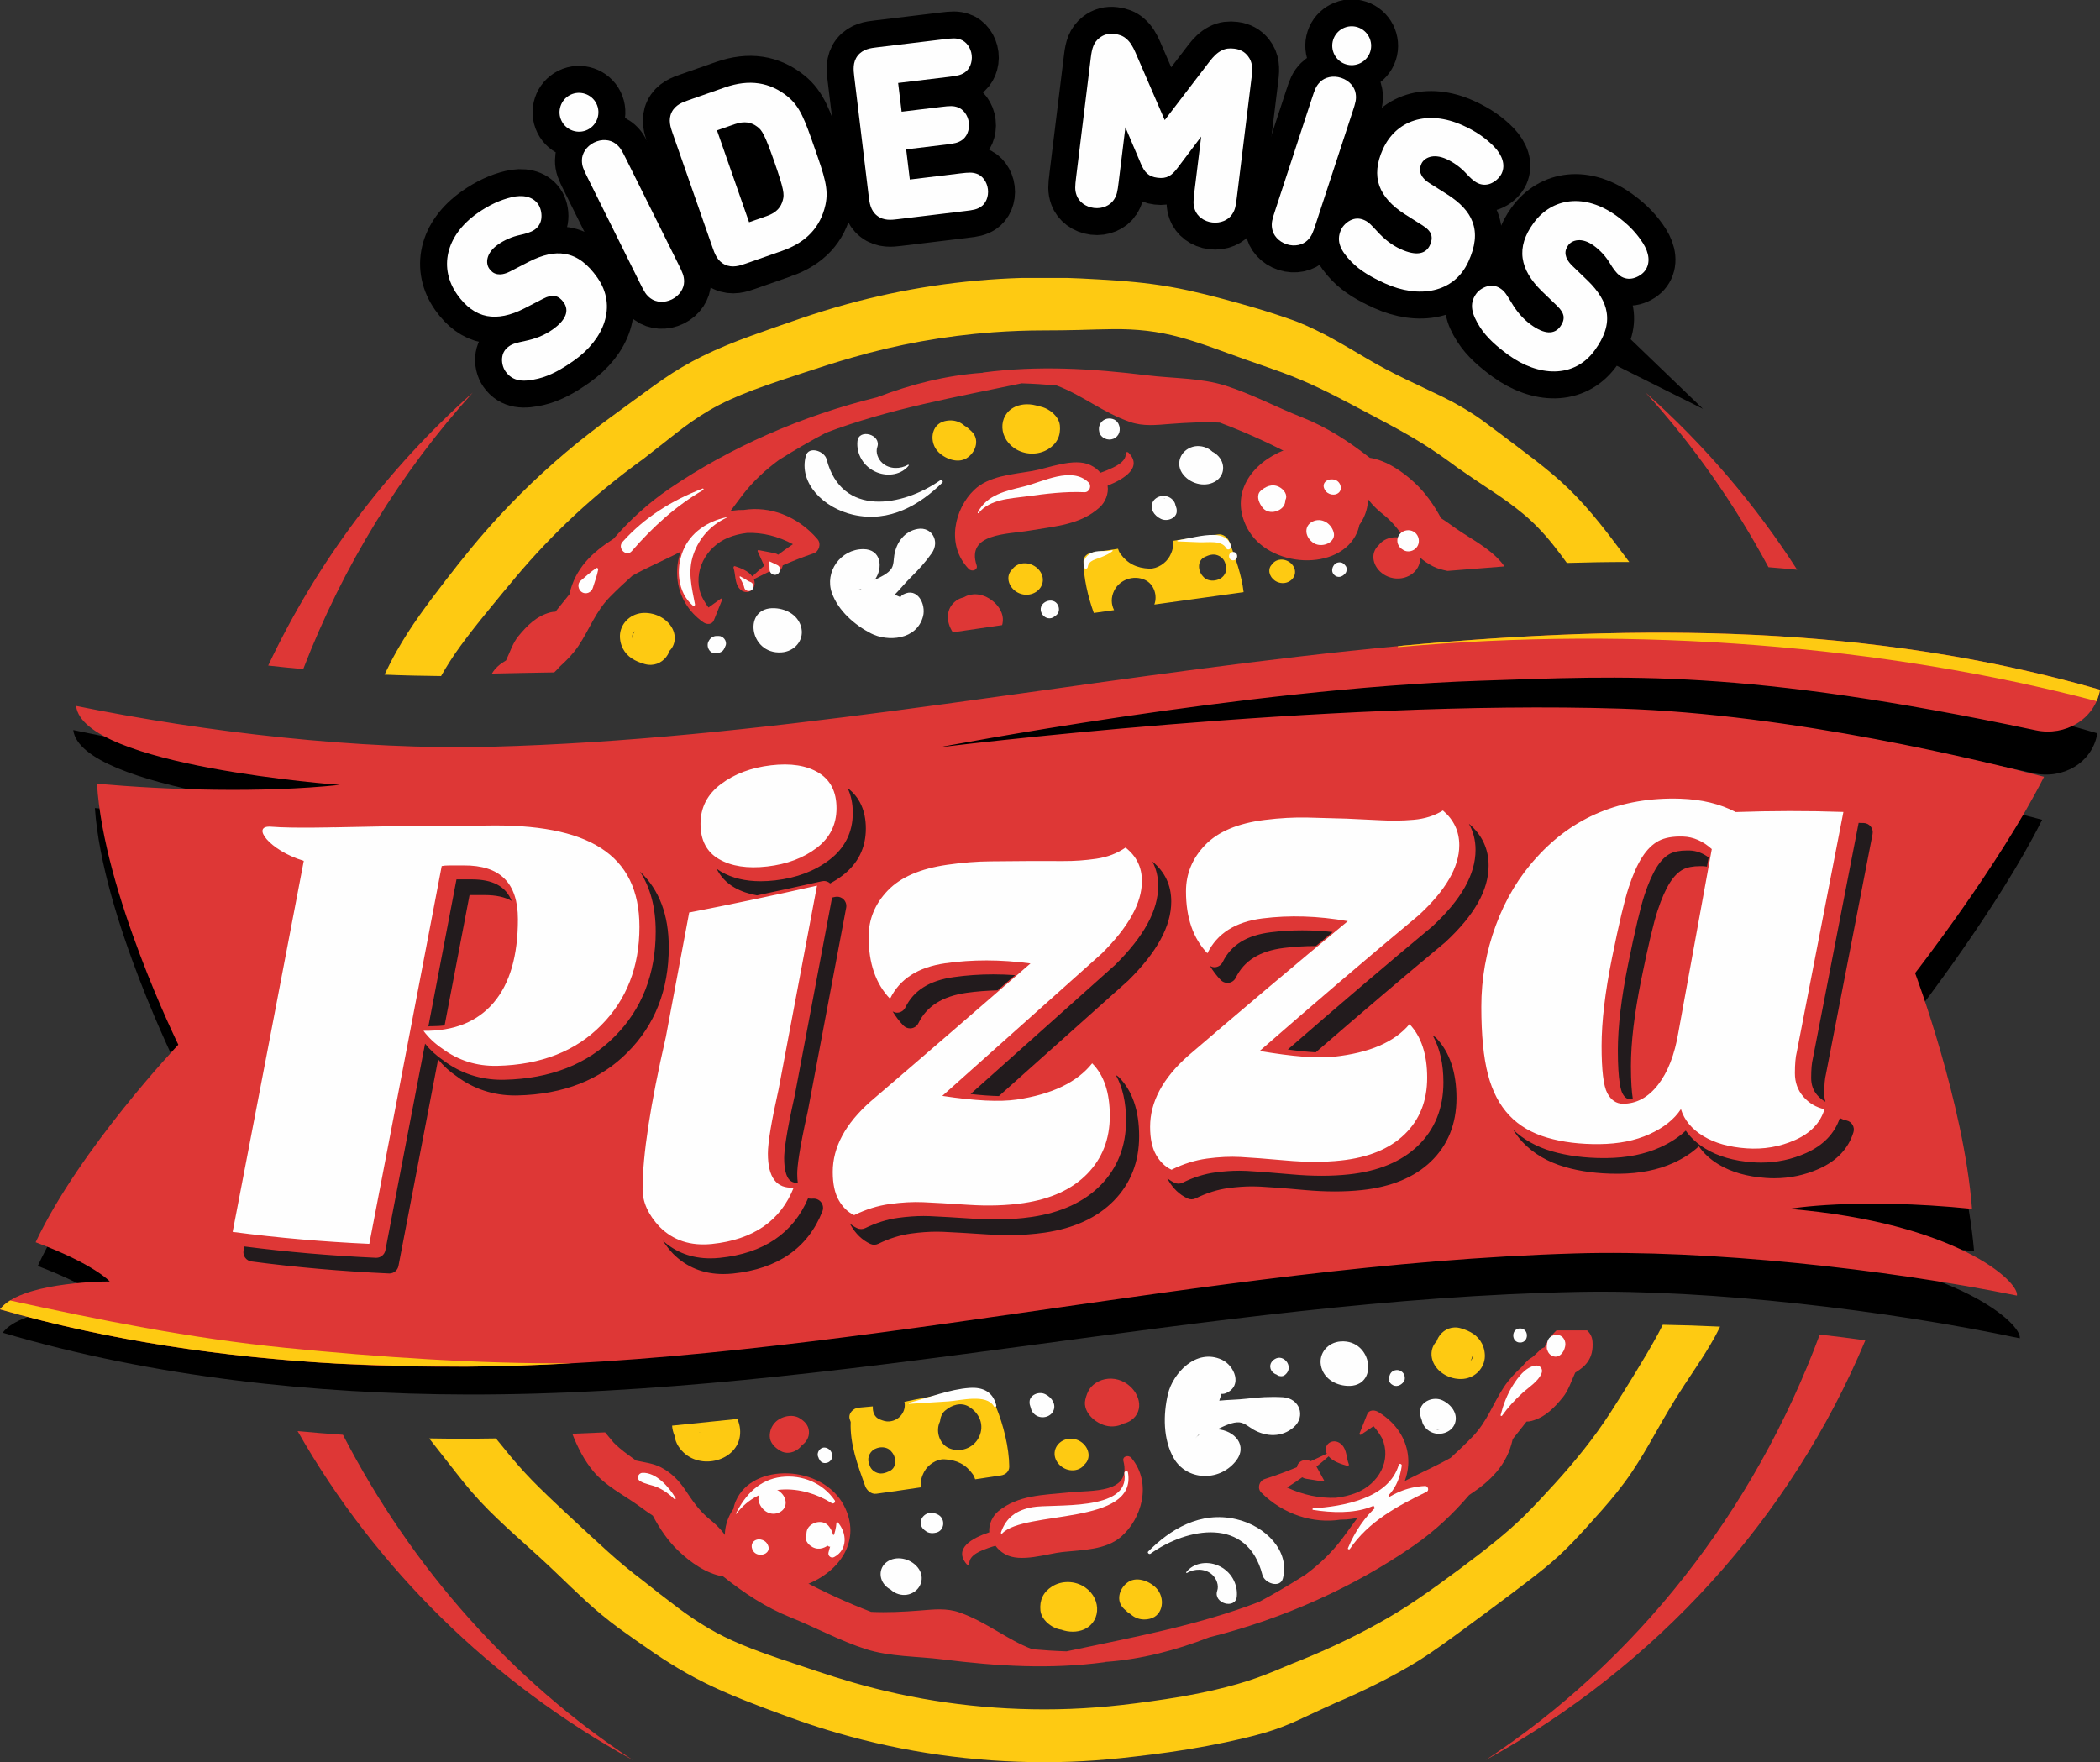 <?xml version="1.0" encoding="UTF-8"?>
<!DOCTYPE svg PUBLIC "-//W3C//DTD SVG 1.1//EN" "http://www.w3.org/Graphics/SVG/1.1/DTD/svg11.dtd">
<!-- Creator: CorelDRAW 2019 (64-Bit) -->
<svg xmlns="http://www.w3.org/2000/svg" xml:space="preserve" width="120mm" height="100.716mm" version="1.1" style="shape-rendering:geometricPrecision; text-rendering:geometricPrecision; image-rendering:optimizeQuality; fill-rule:evenodd; clip-rule:evenodd"
viewBox="0 0 12000 10071.61"
 xmlns:xlink="http://www.w3.org/1999/xlink"
 xmlns:xodm="http://www.corel.com/coreldraw/odm/2003">
 <rect x="0" y="0" width="12000" height="10071.61" fill="#333333" stroke="none"/>
 <defs>
  <style type="text/css">
   <![CDATA[
    .str0 {stroke:black;stroke-width:307.95;stroke-miterlimit:22.926}
    .fil5 {fill:none}
    .fil6 {fill:none;fill-rule:nonzero}
    .fil0 {fill:black;fill-rule:nonzero}
    .fil4 {fill:#221B1D;fill-rule:nonzero}
    .fil1 {fill:#DE3736;fill-rule:nonzero}
    .fil2 {fill:#FECA12;fill-rule:nonzero}
    .fil3 {fill:#FEFEFE;fill-rule:nonzero}
   ]]>
  </style>
 </defs>
 <g id="Layer_x0020_1">
  <g id="_2866220667600">
   <g>
    <g>
     <path class="fil0" d="M418.64 4172.45c43.03,345.55 1511.28,465.85 1511.28,465.85 -451.1,42.85 -987.33,19.33 -1387.68,-19.95 42.56,621.83 478.46,1495.85 478.46,1495.85 0,0 -556.78,586.95 -805.09,1121.25 335.25,127.6 425.81,228.06 425.81,228.06 -82.99,-0.79 -516.49,6.88 -625.95,153.3 862.15,255.58 1791.25,351.09 2651.04,353.17 2118.49,5.15 4231.86,-544.02 6349.94,-586.31 751.98,-15.07 1771.64,104.99 2525.19,265.21 13.64,-80.53 -353.45,-419.36 -1305.83,-508.16 0,0 378.32,-63.33 1044.58,10.04 -52.48,-606.66 -337.71,-1350.67 -337.71,-1350.67 0,0 477.28,-614.72 726.63,-1114.74 -340.86,-91.61 -1437.9,-372.29 -2424.7,-412.71 -1693.48,-69.37 -3892.99,183.9 -3892.99,183.9 0,0 1745.21,-319.57 3085.97,-350.94 841.16,-19.66 1504.25,-56.37 3182.81,313.73 166.65,36.77 334.63,-58.79 363.89,-225.63l0.44 -2.72c-3000.84,-889.72 -6139.87,187.09 -9193.85,237.5 -752.77,12.39 -1633.13,-98.86 -2372.24,-256.03z"/>
     <path class="fil1" d="M434.82 4034.6c39.81,345.15 1506.91,451.38 1506.91,451.38 -451.47,47.19 -987.46,28.81 -1387.43,-6.62 36.83,621.45 464.7,1491.42 464.7,1491.42 0,0 -562.15,592.42 -815.37,1129.14 334.08,124.41 423.7,224.01 423.7,224.01 -82.98,0 -516.55,11.82 -627.33,159.28 859.75,247.39 1787.94,334 2647.67,327.82 2118.36,-15.22 4236.72,-584.74 6355.04,-647.37 752.08,-22.24 1770.61,88.03 2522.68,241 14.37,-80.63 -349.61,-416 -1301.13,-495.64 0,0 378.89,-67.02 1044.46,0 -46.93,-606.25 -325.3,-1347.61 -325.3,-1347.61 0,0 482.91,-619.39 736.86,-1121.87 -339.97,-88.38 -1434.44,-358.54 -2420.8,-389.47 -1692.79,-53.12 -3894.51,221.28 -3894.51,221.28 0,0 1748.12,-336.36 3089.08,-380.63 841.3,-27.76 1504.7,-70.79 3179.78,283.26 166.32,35.18 335.13,-62 365.92,-229.2l0.25 -1.4 0 -1.39c-2992.47,-860.89 -6141.14,246.17 -9195.4,325.86 -752.86,19.62 -1632.16,-83.2 -2369.78,-233.25z"/>
     <path class="fil1" d="M10398.51 7627.58c-377.27,1015.43 -1052.32,1867.99 -1909.48,2431.83 973.91,-534.89 1743.97,-1380.65 2170.06,-2399.02 -86.86,-12.39 -173.72,-23.12 -260.58,-32.81zm-8438.88 572.63c-86.38,-5.79 -172.77,-12.79 -259.15,-21.05 447.41,786.51 1112.4,1439.09 1915.69,1880.25 -690.55,-454.26 -1262.73,-1096.05 -1656.54,-1859.2zm8309.88 -4943.82c-240.76,-374.85 -532.16,-715.51 -865.61,-1012.3 270.56,298.86 506.47,634.04 701.64,997.73 54.63,4.34 109.28,9.19 163.97,14.57zm-7568.22 -1012.3c-489.32,435.52 -888.48,965.46 -1168.71,1559.79 66.7,7.54 133.38,14.27 200.08,20.3 228.85,-592.29 559.07,-1127.66 968.63,-1580.09z"/>
     <path class="fil2" d="M8757.01 7722.65l0.35 -1.24c-0.1,-0.7 -0.2,-1.33 -0.3,-2.03 0.04,1.08 -0.1,2.19 -0.05,3.27zm-2658.6 -6134.24l-259.14 0c-344.86,10.31 -679.41,61.77 -998.85,149.65 -89.77,24.66 -178.65,52.22 -267.29,82.56 -44.72,15.17 -90.51,31.08 -137.77,47.63 -47.26,16.5 -95.88,33.74 -145.2,51.62 -49.36,17.89 -97.44,36.47 -143.6,55.69 -46.17,19.17 -90.36,39.09 -131.87,59.53 -83.04,41.01 -156.02,84.59 -222.64,130.64 -66.64,46 -132.22,94.51 -201.77,145.31 -69.58,50.84 -142.83,104 -214.52,159.43 -188.19,145.5 -363.84,306.42 -525,480.93 -53.71,58.2 -105.83,117.89 -156.27,179 -50.44,61.07 -99.46,123.62 -149.25,188.04 -49.82,64.43 -99.76,130.59 -147.63,198.04 -47.84,67.37 -91.77,135.76 -130.9,204.84 -25.13,44.36 -47.82,89.26 -69.48,134.53 105.97,4.49 213.9,6.96 323.19,8.09 32.59,-57.31 68.77,-114.36 109.97,-170.85 50.87,-69.7 105.25,-138.09 159.72,-204.48 54.46,-66.4 106.53,-130.39 159.08,-192.65 52.56,-62.29 106.75,-122.92 162.76,-181.81 112,-117.78 231.19,-228.66 356.92,-331.92 67.67,-55.59 137.25,-108.95 208.17,-160.03 65.99,-51.03 127.21,-99.8 186.27,-146.1 59.03,-46.28 120.44,-90.16 190.85,-131.52 70.4,-41.3 155.73,-80.08 252.33,-116.26 48.3,-18.02 98.05,-35.42 147.61,-52.17 49.57,-16.75 98.57,-32.8 145.35,-48.12 93.61,-30.73 180.24,-58.69 267.61,-83.75 259.02,-75.23 529.03,-124.6 807.1,-145.15 97.09,-7.11 195.15,-10.77 294.12,-10.77 66.4,-0.25 132.41,-0.6 197.87,-2.48 65.52,-1.92 130.49,-4.1 195.01,-4.69 64.53,-0.64 128.66,2.13 192.3,9.48 63.63,7.43 126.82,19.88 189.52,36.96 62.7,17.14 124.95,37.61 186.72,59.73 61.7,22.09 122.96,44.82 183.69,66.26 72.77,25.74 144.42,49.8 215.06,75.8 70.6,26.03 139.38,55.04 206.19,86.86 66.74,31.8 132.4,65.6 197.86,100.29 65.42,34.68 131.52,69.47 197.59,104.88 66.06,35.44 131.52,72.09 194.91,111.43 70.36,43.67 137.75,90.95 203.56,140.11 65.81,46.14 129.98,89.08 192.49,130.29 62.54,41.2 123.37,84.08 182.4,133 59.1,48.97 116.36,108.25 171.79,177.67 26.48,33.2 52.48,68.03 78.12,103.46 115.56,-3.31 231.07,-5.43 346.54,-5.43 3.46,0 6.71,0.14 10.17,0.14 -26.97,-36.26 -54.49,-72.97 -82.5,-110.38 -55.59,-74.25 -113.19,-146.69 -172.69,-213.24 -59.53,-66.6 -120.95,-125.98 -184.18,-179.1 -63.19,-53.11 -128.26,-102.81 -195.06,-152.96 -66.79,-50.2 -135.28,-102.76 -205.43,-154.05 -70.91,-50.7 -147.1,-95.55 -228.08,-134.94 -72.82,-35.42 -146.43,-69.56 -218.52,-104.49 -72.03,-34.98 -141.65,-71.69 -208.1,-110.82 -66.4,-39.17 -132.01,-78.36 -198.92,-115.36 -66.88,-37 -136.21,-70.76 -209.13,-99.9 -74.9,-27.03 -150.74,-52.03 -227.52,-74.86 -64.03,-19.02 -129,-37 -194.77,-54.55 -65.71,-17.58 -131.86,-34.03 -198.37,-48.51 -66.49,-14.43 -133.44,-26.19 -200.69,-35.13 -67.28,-8.95 -134.98,-15.42 -203.01,-20.15 -67.98,-4.81 -136.46,-8.95 -205.58,-12.21 -26.3,-1.26 -52.69,-2.27 -79.11,-3.06zm2014.68 1627.36c-0.15,-1.08 -0.29,-2.17 -0.45,-3.3 0.06,1.77 -0.14,3.55 -0.1,5.39 0.16,-0.7 0.36,-1.39 0.55,-2.09zm-3476.88 5239.49c0.55,0 1.09,0.04 1.63,0.09 -15,-1.93 -15.65,-1.98 -1.63,-0.09zm4865.27 -883.8c-9.58,18.57 -18.73,37.55 -28.66,55.67 -40.71,74.33 -84.08,147.11 -128.96,220.51 -44.85,73.38 -90.94,147.98 -138.93,222 -47.96,74 -98.86,145.05 -152.51,212.58 -53.61,67.3 -109.34,132.81 -167.2,196.45 -57.7,63.6 -114.77,124.37 -170.55,180.59 -53.81,52.57 -109.73,101.88 -171,151.57 -61.26,49.71 -130.28,102.62 -206.86,159.69 -76.54,57.02 -156.68,115.07 -233.61,167.49 -76.13,52.18 -150.44,97.38 -226.18,139.43 -80.78,44.79 -163.34,86.85 -247.47,126.04 -83.75,38.92 -165.63,73.41 -242.54,103.55 -69.03,29.8 -133.65,56.51 -201.54,81.12 -67.88,24.56 -150.54,48.76 -256.32,73.09 -52.92,12.1 -113.15,24.2 -175.15,34.93 -62.01,10.77 -122.53,19.65 -180.09,27.66 -57.56,8.01 -111.37,14.92 -162.35,20.64 -50.99,5.75 -100.3,10.4 -149.21,14.09 -97.08,7.45 -195.16,11.17 -294.07,11.17 -381.08,0 -749.51,-54.05 -1098.01,-154.99 -69.71,-20.01 -138.61,-41.96 -207.32,-65.08 -69.13,-23.11 -140.14,-46.48 -212.03,-70.88 -71.87,-24.38 -143.13,-50.36 -211.89,-78.82 -68.76,-28.44 -133.63,-60.43 -193.78,-95.93 -60.14,-35.54 -116.69,-74.22 -171.27,-115.07 -68.23,-51.05 -135.74,-103.98 -203.44,-157.71 -68.51,-51.89 -133.4,-105.95 -195.78,-162.17 -62.35,-56.27 -125.4,-114.81 -190.79,-175.43 -65.4,-60.64 -132.67,-123.43 -198.8,-188.19 -61.05,-59.85 -117.88,-121.39 -169.86,-184.54 -27.31,-33.42 -54.41,-66.76 -81.49,-99.8 -127.13,2.03 -254.27,2.13 -381.39,-0.1 51.87,66.29 104.37,132.99 157.26,200.54 55.42,71.68 114.8,141.55 182.71,209.49 63.06,63.08 130.17,124.49 196.92,184.18 66.75,59.68 130.23,117.64 188.62,173.72 58.36,56.12 114.38,110.38 171.48,162.74 57.08,52.32 117.63,102.77 182.93,151.19 67.62,48.72 135.18,96.53 203.33,142.88 61.33,41.7 124.41,81.42 190.29,118.54 65.86,37.05 134.92,71.34 206.7,102.87 71.78,31.46 145.39,60.86 219.12,88.73 73.77,27.91 146.3,54.83 219.24,80.24 72.91,25.43 146.73,48.9 221.42,70.4 373.35,107.52 767.88,165.07 1175.83,165.07l4.58 0c96.07,-0.12 191.38,-3.53 285.88,-10.33 48.53,-3.51 97.78,-7.85 149.5,-13.3 51.84,-5.48 107.97,-12.2 170.66,-19.99 63.14,-7.91 133.65,-17.5 209.23,-29.95 75.55,-12.45 150.05,-26.49 213.2,-39.82 126.29,-26.58 215.42,-50.19 278.71,-71.73 63.29,-21.54 115.31,-44.25 167.78,-69.13 52.48,-24.85 113.15,-52.68 181.48,-83.68 76.73,-32.29 158.14,-69.68 239.82,-110.7 81.72,-41.01 161.86,-84.58 241.6,-134.18 39.86,-25.06 80.34,-52.71 123.17,-83.15 42.78,-30.44 88.49,-63.68 135.78,-98.52 47.28,-34.88 94.21,-69.62 139.17,-102.86 44.97,-33.21 87.11,-64.72 124.65,-93.04 75,-56.71 137.06,-103.61 191.46,-147.87 54.39,-44.24 105.52,-90.47 158.39,-145.52 52.82,-55.02 110.98,-119.3 170.61,-186.99 59.78,-67.74 117.4,-137.86 170.35,-216.56 44.13,-65.56 85.33,-135.37 125.05,-205.72 39.78,-70.31 79.1,-138.99 118.82,-203.41 39.78,-64.48 79.9,-124.96 119.38,-184.04 39.43,-59.11 77.27,-118.64 112.25,-181.58 10.23,-18.38 19.57,-38.09 29.2,-57.35 -109.19,-5.35 -218.38,-8.84 -327.52,-10.73zm-3072.43 -4967.04c-1.48,-2.17 -3.02,-4.4 -4.39,-6.67 0.43,1.14 0.88,2.37 1.33,3.5 1.03,1.09 2.01,2.13 3.06,3.17z"/>
     <path class="fil1" d="M4363.87 8761.34c-34.26,-15.81 -74.52,-0.45 -94.68,23.85 -42.7,51.43 -6.69,131.47 44.66,173.9 118.59,98.15 324.38,50.32 408.63,-45.57 127.62,-145.28 25.17,-376.07 -186.66,-419.13 -192.2,-39.09 -377.87,84.74 -393.01,261.03 -9.87,114.99 61.33,236.93 180.75,291.15 93.47,42.43 199.92,43.51 288.98,8.14 186.02,-73.95 313.58,-251.82 209.62,-450.75 -120.78,-231.11 -521.76,-249.34 -618.01,-24.1 -56.63,132.6 39.61,289.12 199.14,319.5 49.38,9.44 88.89,6.83 134.47,-7.16 19.81,-6.12 107.2,-37 56.81,-25.98 -4.34,2.03 -8.68,4.07 -13.05,6.08 26.79,-8.79 20.25,-7.97 -19.61,2.52 -90.06,8.49 -185.77,-74.76 -191.45,-156.46 -1.84,-26.7 2.13,-51.85 19.26,-72.94 26.79,-22.3 30.74,-26.19 11.93,-11.63 -5.64,4.02 -11.47,7.74 -17.52,11.18 -23.82,17.49 54.75,-18.91 10.84,-5.43 -24.28,7.52 -16.73,6.68 22.62,-2.61 36.13,-2.81 67.94,9.47 95.42,36.96 18.98,11.25 37.94,22.52 56.89,33.82 41.65,51.25 52.1,100.36 31.33,147.18 8.99,-19.98 6.06,-16.28 -8.8,11.24 -23.99,19.2 -29.7,24.04 -17.13,14.52 4.08,-1.88 25.63,-13.88 25.98,-17.2 -30.33,13.29 -35.22,16.02 -14.62,8.17 -14.76,5.77 -30.26,7.53 -46.51,5.32 -46.36,-2.21 -97.13,-29.2 -117.97,-71.13 -13.64,-24.37 -14.94,-46.75 -3.83,-67.16 -6.36,14.48 -7.44,17.2 -3.21,8.05 12.25,-15.86 -22.58,16.66 -1.81,-0.19 -14.62,11.85 -19.88,15.56 -24.37,17.39 -3.17,1.33 -33.03,11.07 -32.95,11.22 -7.24,-10.92 98.99,25.49 21.86,-8.36 -1.26,-0.59 -2.53,-1.25 -3.78,-1.82 -26.15,-8.29 -30.14,-9.34 -11.96,-3.07 37.39,34.5 12.8,4.54 1.74,-0.53l0 0z"/>
     <path class="fil1" d="M6465.66 8333.17c-17,-20.65 -53.02,-10.04 -46.3,16.5 47.93,189.42 -181.52,166.31 -310.42,179.84 -148.32,15.58 -289.63,14.25 -403.8,107.21 -32.07,26.15 -56.48,73.91 -52.13,121.01 -100.83,33.34 -204.4,93.27 -129.6,181.56 4.8,5.64 15.81,4.66 15.62,-3.22 -1.29,-50.42 71.1,-75.38 111.11,-89.66 12.65,-4.5 25.45,-8.41 38.35,-11.85 14.07,18.65 29.34,33.58 53.79,47.63 89.15,51.22 240.37,-2.63 330.2,-11.96 115.52,-12.07 245.75,-12.02 332.51,-86.22 117.14,-100.15 180.92,-304.96 60.67,-450.84z"/>
     <path class="fil3" d="M6829.49 8220.87l19.47 -20.56 3.85 -0.79c-8.19,6.12 -16.01,13.14 -23.32,21.35zm229.94 132.95c76.14,-91.9 -6.61,-179.61 -102.91,-185.03 34.69,-16.94 88.79,-43.89 127.02,-39.32 29.3,3.44 55.14,27.32 78.66,40.85 72.63,41.71 162.69,46.25 230.89,-13.53 69.76,-61.21 34.38,-165.16 -62.06,-171.21 -70.41,-4.34 -138.25,0.1 -208.65,8.36 -52.81,6.18 -103.61,5.88 -154.94,11.22 2.02,-6.12 3.26,-12.35 5.83,-18.47 2.13,-6.84 4.3,-13.59 6.47,-20.42 8.15,0.78 16.94,-0.3 25.99,-4.19 97.73,-41.81 47.87,-158.26 -24.06,-191.17 -146.79,-67.09 -279.64,77.91 -307.61,196.24 -28.01,118.38 -28.22,260.87 33.74,367.96 72.18,124.84 254.25,136.21 351.63,18.71z"/>
     <path class="fil3" d="M5132.81 8955.3c-38.9,-1.14 -68.98,26.34 -71.44,61.52 -4.56,64.47 68.43,112.98 132.36,95.21 66.94,-18.63 97.83,-95.77 50.04,-154.17 -43.14,-52.66 -123.61,-68.71 -176.23,-30.73 -49.06,35.44 -47.78,108.26 6.47,148.33 53.5,39.48 130.53,24.26 154.3,-29.75 -92.14,4.95 -120.8,16.38 -85.87,34.3 -12.5,-9.24 -25,-18.43 -37.45,-27.67 48.77,-49.96 56.82,-75.29 24.2,-75.83 -8.39,-0.61 -4.79,0.23 10.83,2.47 11.06,4.97 7.8,11.79 12.06,-0.56 4.14,-12 -5.79,-22.72 -19.27,-23.12l0 0z"/>
     <path class="fil3" d="M8168.27 8051.36c-18.47,3.7 -30.82,20.04 -38.33,34.43 -14.93,28.57 1.92,65.02 27.91,86.17 51.23,41.65 127.87,22.17 152.28,-27.93 26.13,-53.75 -8.85,-111.9 -66.12,-140.05 -53.6,-26.34 -128.4,6.96 -129.43,62.24 -0.41,20.9 1.77,26.48 8.54,46.9 13.29,39.91 64.81,57.71 103.1,58.43 -4.49,0.16 -8.99,0.26 -13.48,0.35 -14.76,-6.37 -29.6,-12.74 -44.41,-19.16 -6.02,-7.32 -12.06,-14.69 -18.08,-22.04 -2.68,-14.38 -5.3,-28.75 -7.92,-43.14 56.23,-34.42 68.78,-47.72 37.65,-39.91 -10.17,1.12 -19.22,4.64 -27.07,10.46 14.42,-2.86 28.85,-5.77 43.29,-8.68 -9.74,-1.68 -19.08,-1.05 -27.93,1.93l0 0z"/>
     <path class="fil3" d="M5920.4 8000.91c-12.74,2.57 -21.34,13.87 -26.52,23.81 -10.28,19.71 1.37,44.96 19.36,59.58 35.42,28.85 88.43,15.37 105.28,-19.33 18.08,-37.14 -6.12,-77.4 -45.7,-96.81 -37.1,-18.24 -88.83,4.79 -89.57,43.02 -0.24,14.47 1.23,18.29 5.93,32.42 9.19,27.66 44.81,39.97 71.29,40.45 -3.07,0.1 -6.18,0.15 -9.29,0.25 -10.22,-4.44 -20.5,-8.84 -30.72,-13.29 -4.2,-5.04 -8.36,-10.12 -12.55,-15.21 -1.78,-9.94 -3.61,-19.91 -5.44,-29.84 38.88,-23.81 47.58,-33 26.04,-27.62 -7.02,0.8 -13.29,3.21 -18.72,7.25 9.97,-2.01 19.95,-3.99 29.92,-6.02 -6.7,-1.19 -13.17,-0.74 -19.31,1.34l0 0z"/>
     <path class="fil3" d="M4457.93 8526.74c-0.86,-0.69 -1.68,-1.43 -2.54,-2.12 -48.26,-40.16 -137.73,-1.48 -119.17,58.25 0.31,0.98 0.6,1.93 0.91,2.91 15.06,48.42 67.51,82.31 117.27,57.55 47.52,-23.55 45.29,-81.84 3.53,-116.59l0 0z"/>
     <path class="fil3" d="M4337.92 8885.3c1.27,0.15 2.56,0.28 3.81,0.38 33.8,3.41 61.87,-23.21 46,-55.42 -0.49,-1.05 -1.02,-2.09 -1.54,-3.11 -15.38,-31.23 -61.61,-39.3 -82.56,-14.03 -19.52,23.5 -2.7,68.47 34.29,72.18l0 0z"/>
     <path class="fil3" d="M4642.78 8842.11c40.03,21.44 78.22,1.89 104.46,-22.24 24.71,-22.72 13.41,-60.87 -3.78,-86.56 -1.17,-1.77 -2.35,-3.55 -3.54,-5.33 -32.72,-48.96 -103.78,-29.69 -124.51,8.56 -5.61,10.32 -6.97,20.89 -7.33,32.66 -0.89,29 6.79,-15.82 -0.48,-1.5 -14.17,27.91 7.31,59.49 35.18,74.41l0 0z"/>
     <path class="fil2" d="M6039.22 9124.76c-54.49,-11.36 -82.45,43.93 -73.67,86.37 18.29,88.2 131.39,133.24 213.99,107.08 110.14,-34.94 120.85,-176.06 22.18,-245.02 -58.4,-40.88 -135.72,-40.3 -189.96,-5.98 -50.65,32.02 -72.38,78.3 -66.46,137.8 3.71,37.29 34.15,71.4 68.14,90.96 39.03,22.47 75.68,23.57 116.55,13.83 23.61,-5.65 47.67,-20.86 61.66,-38.34 1.92,-2.28 3.85,-4.55 5.77,-6.8 -37.88,36.05 -82.05,38.86 -132.56,8.51 -14.27,-16.87 -28.55,-33.78 -42.82,-50.72 13.33,-34.5 26.62,-69.02 39.97,-103.57 12.39,-1.63 14.42,-2.06 6.08,-1.28 -12.96,1.74 -27.23,3.42 -39.13,8.06 -7.53,3.76 -15.03,7.46 -22.54,11.21 3.66,-1.72 7.31,-3.4 10.97,-5.14 9.14,-2.85 18.04,-1.13 26.77,5.2 14.43,0.98 21.89,7.91 22.34,20.8 -0.05,-15.48 -9.59,-29.26 -27.28,-32.97l0 0z"/>
     <path class="fil2" d="M6571.59 9251.6c77.51,-19.09 88.44,-122.15 33.99,-176.84 -41.95,-42.08 -117.44,-67.59 -165.66,-27.84 -1.24,1.02 -2.52,2.11 -3.81,3.14 -39.38,32.46 -61.06,99.17 -13.97,144.37 12.59,12.11 23.36,22.58 38.52,31.33 8.46,6.18 17.85,10.23 28.13,12.1 20.44,6.08 19.8,6.03 -1.94,-0.19 -15.56,-11.46 -31.12,-22.98 -46.69,-34.45 -8.44,-14.39 -10.17,-17.33 -5.08,-8.94 30.04,49.51 79.98,71.26 136.51,57.32l0 0z"/>
     <path class="fil1" d="M7875.94 8070.02c-22.59,-13.63 -53.47,-12.13 -63.15,12.15l-44.31 111.37c-1.74,4.4 4.24,9.05 8.45,6.23 23.9,-16.24 47.82,-32.52 71.79,-48.76 19.17,21.87 35.47,45.15 48.76,69.25 55.53,125.17 -17.2,260.44 -148.82,312.32 -35.92,14.12 -74.7,23.02 -115.02,27.7 -92.98,3.71 -187.99,-16.24 -279,-58.53 29.65,-18.78 58.31,-38.34 86.61,-58.36 6.43,3.77 13.44,6.87 21.4,8.11 32.66,5.23 65.31,10.48 97.97,15.7 3.85,0.65 7.31,-2.85 5.39,-6.45 -14.43,-26.19 -28.81,-52.42 -43.24,-78.61 23.57,-18.79 46.7,-38.2 69.32,-58.46 24.5,29.25 72.14,44.52 107.26,54.31 6.47,1.76 10.03,-4.9 8.05,-9.75 -14.23,-35.16 -10.71,-80.29 -38.68,-109.73 -43.27,-45.65 -108.34,-9.24 -89.28,44.38 0.64,1.81 1.83,3.35 2.62,5.07 -30.44,14.89 -61.22,29.26 -92.3,43.24 -23.61,-10.81 -52.01,-8.64 -69.11,11.9 -5.49,6.68 -8.35,14.39 -9.54,22.34 -60.32,25 -121.79,47.91 -184.53,67.98 -30.53,9.74 -44.82,51.88 -19.12,77.38 127.71,126.59 298.37,178.22 452.52,154.55 86.12,0.64 169.6,-23.24 242.88,-82.12 14.78,-11.87 27.67,-24.76 39.73,-38.09 14.27,1.08 28.56,-3.81 39.08,-17.9 112.7,-150.6 83.4,-363.04 -105.73,-477.22z"/>
     <path class="fil3" d="M6574.36 8879.91c210.17,-150.21 554.24,-214 639.28,120.95 12.45,49 101.77,78 117.14,20.6 41.65,-156.12 -98.42,-300.05 -267.19,-339.04 -206.58,-47.67 -377.72,59.49 -502.58,185.08 -6.67,6.72 5.63,17.95 13.35,12.41l0 0z"/>
     <path class="fil3" d="M6782.8 8989.65c41.12,-24.51 103.31,-27.17 144.07,10.11 25.4,23.28 38.93,61.92 28.76,91.46 -24.95,72.73 104.5,108.89 111.81,33.83 6.92,-71.13 -32.31,-146.52 -108.89,-178.49 -66.32,-27.62 -141.61,-11.42 -180.19,38.92 -1.94,2.53 1.68,5.8 4.44,4.17l0 0z"/>
     <path class="fil2" d="M8219.22 7767.06c23.01,67.84 115.11,75.88 161.8,36.51 35.93,-30.34 48.03,-80.92 13.84,-122.67 -33.75,-41.26 -93.29,-56.43 -141.84,-41.11 -65.38,20.65 -90.28,90.52 -60.69,151.3 27.97,57.35 94.27,91.78 158.36,90.35 70.6,-1.54 124.95,-53.21 133.2,-115.91 3.56,-27.07 -2.03,-59.63 -15.07,-85.67 -24.41,-48.58 -68.33,-72.78 -120.9,-88.23 -100.24,-29.45 -175.54,81.26 -133.6,160.95 6.13,12.05 13.45,23.62 21.99,34.64 6.52,8.55 6.47,7.67 -0.14,-2.56 -27.19,-41.37 -13.25,-82.38 41.75,-122.98 30.33,-7.85 58.29,-4.21 83.93,10.87 12.55,14.87 25.1,29.73 37.65,44.62 -32.22,-49.21 87.6,61.6 -53.9,82.21 -14.28,-2.52 -28.55,-5.06 -42.84,-7.52 2.03,0.64 4.05,1.29 6.08,1.93 -14.68,-13.74 -29.35,-27.48 -44.02,-41.21 7.51,12.25 1.88,1.77 2.37,1.63 -7.76,1.82 -18.78,0.4 -28.81,-4.45 -13.58,-6.65 -22.83,6.48 -19.16,17.3l0 0z"/>
     <path class="fil3" d="M7698.71 7920.65c182.71,9.89 145.51,-266.54 -37.36,-254.04 -73.9,5.1 -125.97,67.59 -113.38,136.61 13.04,71.65 78.32,113.51 150.74,117.43l0 0z"/>
     <path class="fil2" d="M6067.15 8302.29c-6.33,25.79 4.34,53.4 29.14,70.88 39.62,27.94 92.34,16.57 113.99,-18.81 25.84,-42.25 0.69,-101.09 -50.45,-123.27 -61.86,-26.78 -127.77,12 -133.3,69.62 -5.24,54.94 48.47,106.61 108.64,102.52 59.59,-4.12 94.42,-61.92 68.98,-114.68 1.87,5.04 3.71,10.07 5.53,15.11 -1.49,14.37 -3.01,28.76 -4.54,43.2 2.72,-8.06 0.98,-5.45 -5.29,7.78 -11.32,7.73 -22.64,15.4 -33.9,23.03 -4.79,1.01 -9.58,2 -14.37,2.92 -14.28,-2.47 -28.55,-4.98 -42.78,-7.5 -36.57,-18.38 -40.08,-46.19 -10.58,-83.4 1.08,-0.79 0.24,-1.18 -2.42,-1.18 -14.38,-4.8 -25.5,0.98 -28.65,13.78l0 0z"/>
     <path class="fil1" d="M6295.89 7979.66c-33.79,26.83 -37.29,72.93 -8.4,109.94 42.1,53.89 123.08,63.83 174.76,28.59 81.37,-55.39 50.54,-167.74 -35.48,-217.23 -47.28,-27.18 -104.29,-28.22 -149.06,-5.92 -46.24,23.02 -64.81,56.84 -75.93,104.63 -17.49,75.09 68.37,148.43 144.07,152.63 82.36,4.53 148.57,-58.95 133.3,-137.02l0.04 0.45c-16.4,32.8 -29.84,59.68 -46.24,92.55l0 0c-7.7,5.12 -16.79,8.19 -26.33,8.84l-54.59 3.74c2.66,0.56 5.37,1.1 8.09,1.63 -20.8,-8.99 -41.59,-17.92 -62.35,-26.91 -18.77,-19.86 -14.47,-16.5 12.8,10.12 54.24,-51.52 62.3,-92.94 24.12,-124.11 -9.99,-8.7 -29.41,-9.44 -38.8,-1.93l0 0z"/>
     <path class="fil2" d="M5594.02 8213.84c-30.83,64.04 -110.27,91.81 -174.01,61.63 -53.91,-25.6 -74.56,-99.13 -48.63,-151.49 2.33,-23.12 10.89,-46.15 28.07,-60.87l2.58 -2.18c36.31,-31.14 89.42,-48.56 133.89,-21.79 62.05,37.4 91.1,106.13 58.1,174.7zm-511.51 194.23c-22.63,10.67 -45.65,18.34 -70.11,9.64 -24.36,-8.66 -39.18,-26.84 -44.42,-46.85 -0.55,-1.33 -1.43,-2.66 -1.88,-3.99 -0.58,-2.09 -1.23,-4.15 -1.82,-6.23 -10.28,-34.4 10.37,-72.79 45.6,-83.6l6.32 -1.92c23.72,-7.32 56.03,-2.83 72.92,16.25 1.98,2.22 3.95,4.44 5.94,6.68 26.47,29.77 32.7,88.72 -12.55,110.02zm684.67 -26.44c-0.78,-108.44 -34.03,-239.12 -74.25,-337.8 -20.21,-49.64 -36.06,-71.08 -89.62,-88.08 -89.38,-28.35 -210.72,12.98 -299.91,28.79 -45.4,8.11 -90.46,17.41 -135.41,27.17 12,51.6 -26.44,106.93 -85.63,112.09 -20.76,1.8 -35.53,-4.02 -54.26,-11.18 -31.7,-12.17 -42.43,-44.03 -40.46,-74.66 -26.97,2.42 -53.96,4.89 -80.96,7.25 -32.02,2.79 -63.23,35.67 -50,68.8 1.78,4.38 2.86,8.78 4.5,13.18 -5.35,126.08 40.44,248.32 82.7,366.24 8.74,24.32 34.63,47.73 63.33,43.94 85.67,-11.47 171.1,-24.27 256.57,-36.9 -2.36,-15.09 -2.42,-30.38 0.49,-44.77 3.22,-15.67 9.83,-30.88 17.4,-45.06 20.45,-38.29 69.17,-72.05 114.28,-70.16 70.54,2.96 122.87,28.7 162.89,85.42 6.32,8.99 10.42,18.78 13.59,28.8 48.86,-7.36 97.67,-14.86 146.59,-22.02 27.07,-4.02 48.37,-22.39 48.16,-51.05z"/>
     <path class="fil1" d="M4579.57 8261.92c0.3,-0.2 0.58,-0.38 0.87,-0.58 27.94,-18.3 44.41,-48.61 42.17,-80.79 -2.41,-34.74 -23.69,-56.75 -52.99,-74.96 -44.37,-27.46 -111.08,-9.48 -143.11,26.97 -19.18,21.89 -28.53,48.43 -27.91,76.7 0.81,37.29 29.5,64.71 60.7,82.91 62.07,36.1 145.9,-22.44 138.94,-86.63 -1.56,17.36 -1.8,22.2 -0.74,14.43 5,-30.62 -18.02,-12.31 -69.11,55.1 -16.56,-3.11 -33.1,-6.28 -49.64,-9.39 34.2,11.65 68.42,17.45 100.82,-3.76l0 0z"/>
     <path class="fil1" d="M9068.68 7603.48l-173.88 0c-0.88,0.78 -1.92,1.41 -2.76,2.21 -29.49,28.22 -50.64,59.98 -66.8,94.97 -8.45,2.42 -16.15,6.47 -22.09,12.29 -14.87,14.64 -29.79,28.42 -44.7,41.91 -12.51,7.86 -21.79,13.93 -24.12,16.05 -13.29,12.29 -25.54,25.75 -37.2,39.69 -38.05,35.28 -73.86,71.93 -103.9,117.53 -62.55,94.91 -95.01,195.99 -178.16,282.41 -39.33,40.8 -81.78,81.37 -125.85,121.56 -153.71,87.14 -335.02,148.79 -458.84,262.52 -65.42,60.14 -109.88,132.97 -162.69,202.22 -61.22,80.35 -129.5,144.07 -205.54,201.2 -85.91,55.33 -174.21,107.15 -265.07,156.17 -355.04,137.11 -728.85,204.2 -1102.57,283.8 -65.41,-2.14 -130.73,-6.29 -195.94,-12.15 -147.59,-56.28 -257.61,-153.86 -413.88,-209.63 -76.09,-27.17 -149.91,-17.61 -228.76,-11.53 -93.59,7.28 -185.63,12.06 -278.26,7.56 -133.96,-51.42 -265.56,-111.31 -393.95,-180.13 -92.15,-49.41 -187.46,-95.66 -281.97,-143.67 -12.6,-41.42 -51.41,-76.45 -109.07,-70.3 -7.32,0.78 -14.93,0.43 -22.62,-0.35 -27.03,-52.58 -64.52,-93.72 -112.6,-132.62 -65.33,-52.85 -99.28,-107.11 -145.29,-174.7 -35.61,-52.32 -78.3,-94.76 -136.77,-124.97 -43.78,-22.52 -93.95,-27.49 -140.85,-37.96 -30.97,-23 -63.16,-44.58 -95.52,-72.34 -11.09,-9.54 -21.9,-19.78 -32.6,-30.38 -16.11,-19.09 -32.09,-38.2 -47.97,-57.32 -0.08,-0.35 -0.08,-0.73 -0.14,-1.09l-188.09 7.85c30.28,78.06 68.08,152.17 120.67,215.17 69.93,83.75 168.78,132.06 257.02,195.12 31.21,22.26 56.53,41.7 82.4,57.85 38.75,73.77 87.15,145.09 147.18,202.26 69,65.77 160.45,130.49 254.75,145.12 117.28,93.71 242.82,176.97 382.54,233.01 142.33,57 284.88,134.73 430.36,181.72 139.83,45.2 296.25,41.34 439.33,59.28 316.01,39.56 615.82,57.76 925.54,16.54 2.23,-0.28 3.76,-1.27 5.69,-1.81 204.39,-14.44 403.27,-66.16 594.11,-140.71 422.09,-105.34 828.37,-287.89 1167.5,-523.23 128.21,-88.97 226.87,-184.14 317.84,-290.02 121.53,-79.41 216.8,-170.71 248.95,-319.72 27.62,-34.93 54,-67.72 78.77,-99.99 9.28,0.03 19.11,-1.05 29.49,-3.9 78.81,-21.65 130.33,-76.54 178.06,-134.94 32.7,-40.02 48.52,-93.37 70.85,-141.26 60.52,-36.01 105.69,-82.25 98.77,-177.36 -1.98,-27.67 -14.03,-48.71 -31.37,-63.93z"/>
     <path class="fil2" d="M3996.53 8185.49c1.19,-0.38 1.91,-0.53 1.27,0.1 3.47,-3.52 0.85,4.24 -1.27,-0.1zm-155.99 -37.44c1.28,18.53 5.77,38.24 13.85,56.79 2.81,21.26 9.9,42.51 22.67,61.98 92.09,140.4 311.24,96.34 347.19,-40.72 10.17,-38.73 5.41,-79.28 -10.52,-116.34l-373.19 38.29z"/>
     <path class="fil1" d="M7592.49 2863.56c34.68,15.71 75.49,0.39 95.89,-23.72 43.34,-51.18 6.83,-130.68 -45.2,-172.93 -120.21,-97.52 -328.86,-50 -414.23,45.36 -129.34,144.42 -25.55,373.81 189.23,416.65 194.81,38.83 383,-84.24 398.37,-259.48 9.98,-114.34 -62.2,-235.58 -183.25,-289.43 -94.77,-42.2 -202.67,-43.28 -292.94,-8.11 -188.54,73.52 -317.84,250.3 -212.45,448.08 122.44,229.74 528.85,247.88 626.44,23.96 57.41,-131.81 -40.13,-287.4 -201.83,-317.64 -50.1,-9.34 -90.16,-6.77 -136.31,7.16 -20.11,6.04 -108.71,36.76 -57.62,25.8 4.4,-1.98 8.8,-4.01 13.25,-6.04 -27.18,8.76 -20.56,7.92 19.86,-2.5 91.3,-8.46 188.34,74.29 194.07,155.56 1.88,26.54 -2.13,51.54 -19.52,72.5 -27.17,22.12 -31.18,25.98 -12.1,11.51 5.72,-3.97 11.61,-7.62 17.78,-11.08 24.12,-17.38 -55.53,18.78 -11.02,5.39 24.61,-7.46 16.95,-6.62 -22.91,2.62 -36.63,2.77 -68.88,-9.48 -96.75,-36.76 -19.22,-11.21 -38.43,-22.43 -57.66,-33.6 -42.24,-50.98 -52.81,-99.75 -31.76,-146.34 -9.09,19.91 -6.14,16.2 8.93,-11.16 24.31,-19.08 30.1,-23.92 17.35,-14.43 -4.16,1.88 -25.93,13.78 -26.34,17.09 30.78,-13.24 35.73,-15.91 14.83,-8.1 14.97,-5.78 30.67,-7.56 47.19,-5.33 46.98,2.22 98.41,29.04 119.56,70.75 13.83,24.2 15.11,46.44 3.9,66.69 6.42,-14.37 7.51,-17.04 3.21,-7.95 -12.41,15.81 22.93,-16.56 1.88,0.19 14.77,-11.8 20.11,-15.46 24.65,-17.28 3.22,-1.34 33.5,-11.02 33.46,-11.12 7.31,10.81 -100.35,-25.4 -22.19,8.25 1.28,0.59 2.56,1.23 3.8,1.82 26.54,8.31 30.58,9.3 12.15,3.07 -37.89,-34.29 -12.99,-4.54 -1.72,0.55l0 0z"/>
     <path class="fil1" d="M5535.08 3251.15c18.57,19.37 54.3,6.37 45.79,-19.47 -60.96,-184.67 172.69,-177.12 302.14,-199.15 149,-25.39 291.99,-33.5 401.37,-133.4 30.74,-28.07 52.32,-77.07 44.82,-123.51 99.8,-39.83 200.59,-106.23 119.17,-188.79 -5.24,-5.24 -16.3,-3.56 -15.62,4.2 4.6,50 -66.94,79.59 -106.47,96.44 -12.5,5.28 -25.19,9.98 -38.05,14.33 -15.4,-17.6 -31.86,-31.38 -57.5,-43.69 -93.53,-44.86 -242.94,18.73 -333.2,34.01 -116,19.66 -247.78,28.36 -330.63,107.75 -111.92,107.21 -163.05,314.57 -31.82,451.28z"/>
     <path class="fil3" d="M4922.14 3366.82l-2.6 2.17 -24.19 1.58c9.38,-0.35 18.3,-1.68 26.79,-3.75zm-168.48 21.93c36.66,102.92 130.56,183.59 223.8,231.62 93.19,47.98 261.23,39.63 297.25,-98.42 17.63,-67.73 -31.78,-167.74 -112.7,-124.8 -7.52,3.95 -13.06,9.34 -17,15.32 -5.63,-2.38 -11.32,-4.74 -16.95,-7.11 -5.44,-1.78 -10.18,-4.4 -15.31,-6.53 31.51,-31.97 59.09,-66.75 91.99,-99.25 43.88,-43.29 83.89,-87.02 119.42,-137.5 48.77,-69.18 -0.35,-152.18 -78.75,-139.34 -76.64,12.6 -122.83,76.59 -135.04,149.71 -3.95,23.71 -2.32,54.83 -16.05,76.78 -17.88,28.6 -65.17,50.25 -95.26,64.27 48.96,-68.67 36.47,-174.84 -65.6,-175.04 -130.56,-0.21 -222.53,130.33 -179.8,250.29z"/>
     <path class="fil3" d="M6881.62 2717.51c41.55,1.19 73.71,-27.62 76.33,-64.42 4.84,-67.55 -73.13,-118.39 -141.36,-99.76 -71.48,19.52 -104.49,100.29 -53.46,161.46 46.05,55.24 132.03,72.03 188.25,32.21 52.38,-37.1 51.03,-113.38 -6.96,-155.33 -57.17,-41.35 -139.38,-25.4 -164.77,31.12 98.41,-5.18 129,-17.14 91.74,-35.86 13.34,9.63 26.68,19.27 39.97,28.9 -52.08,52.37 -60.72,78.85 -25.89,79.5 8.99,0.58 5.14,-0.26 -11.56,-2.62 -11.76,-5.2 -8.3,-12.36 -12.85,0.58 -4.4,12.55 6.17,23.77 20.56,24.22l0 0z"/>
     <path class="fil3" d="M6686.61 2932.92c12.94,-2.52 21.6,-13.78 26.88,-23.67 10.42,-19.6 -1.39,-44.7 -19.63,-59.28 -35.91,-28.65 -89.61,-15.27 -106.72,19.22 -18.31,36.95 6.18,76.97 46.36,96.34 37.55,18.08 90.01,-4.84 90.76,-42.83 0.29,-14.38 -1.24,-18.19 -5.98,-32.21 -9.35,-27.48 -45.45,-39.74 -72.33,-40.23 3.15,-0.09 6.32,-0.19 9.43,-0.25 10.43,4.4 20.81,8.8 31.17,13.19 4.26,5.05 8.46,10.09 12.71,15.13 1.83,9.93 3.65,19.8 5.53,29.69 -39.43,23.67 -48.22,32.8 -26.43,27.47 7.16,-0.79 13.49,-3.21 19.02,-7.22 -10.13,1.98 -20.21,3.97 -30.34,5.98 6.82,1.14 13.34,0.7 19.57,-1.33l0 0z"/>
     <path class="fil3" d="M7497.09 3096.76c0.88,0.68 1.72,1.38 2.56,2.07 48.96,39.93 139.62,1.54 120.8,-57.9 -0.3,-0.94 -0.59,-1.93 -0.89,-2.87 -15.26,-48.18 -68.43,-81.82 -118.87,-57.27 -48.18,23.47 -45.9,81.43 -3.6,115.97l0 0z"/>
     <path class="fil3" d="M7618.76 2740.28c-1.27,-0.1 -2.61,-0.24 -3.89,-0.39 -34.24,-3.36 -62.7,23.12 -46.59,55.14 0.49,1.03 1.03,2.07 1.52,3.06 15.62,31.08 62.47,39.04 83.7,13.93 19.82,-23.36 2.77,-68.03 -34.74,-71.74l0 0z"/>
     <path class="fil3" d="M7309.73 2783.22c-40.56,-21.3 -79.3,-1.88 -105.88,22.13 -25.04,22.58 -13.59,60.47 3.81,86.08 1.17,1.77 2.42,3.5 3.6,5.28 33.15,48.66 105.19,29.49 126.18,-8.51 5.75,-10.26 7.12,-20.79 7.47,-32.5 0.88,-28.81 -6.92,15.75 0.49,1.48 14.33,-27.71 -7.41,-59.09 -35.67,-73.96l0 0z"/>
     <path class="fil2" d="M5961.17 2510.19c55.18,11.32 83.6,-43.63 74.65,-85.81 -18.53,-87.7 -133.21,-132.46 -216.9,-106.42 -111.66,34.67 -122.53,174.95 -22.48,243.57 59.19,40.6 137.55,40.02 192.54,5.93 51.39,-31.82 73.36,-77.87 67.4,-137.01 -3.77,-37.05 -34.64,-71 -69.08,-90.46 -39.57,-22.33 -76.73,-23.38 -118.13,-13.74 -23.96,5.64 -48.32,20.75 -62.5,38.15 -1.98,2.27 -3.91,4.53 -5.89,6.82 38.39,-35.88 83.21,-38.7 134.4,-8.56 14.48,16.81 28.95,33.65 43.43,50.45 -13.55,34.28 -27.03,68.62 -40.58,102.96 -12.55,1.64 -14.56,2.08 -6.12,1.24 13.1,-1.69 27.58,-3.37 39.68,-8 7.6,-3.71 15.21,-7.41 22.83,-11.12 -3.71,1.68 -7.41,3.4 -11.12,5.08 -9.25,2.87 -18.33,1.19 -27.17,-5.12 -14.64,-1 -22.14,-7.86 -22.63,-20.72 0.04,15.38 9.67,29.11 27.67,32.76l0 0z"/>
     <path class="fil2" d="M5397.87 2406.99c-79.34,19.11 -90.52,122.53 -34.78,177.41 42.89,42.24 120.15,67.85 169.47,27.97 1.28,-1.03 2.62,-2.07 3.9,-3.12 40.31,-32.6 62.49,-99.49 14.33,-144.86 -12.9,-12.19 -23.92,-22.67 -39.48,-31.42 -8.64,-6.22 -18.23,-10.27 -28.75,-12.2 -20.9,-6.08 -20.21,-6.02 2.03,0.25 15.91,11.46 31.8,23.02 47.71,34.54 8.7,14.42 10.44,17.38 5.24,8.93 -30.73,-49.65 -81.86,-71.44 -139.67,-57.5l0 0z"/>
     <path class="fil1" d="M4019.2 3556.74c20.74,14.52 50,13.33 60.22,-12.06l46.79 -116.16c1.87,-4.59 -3.64,-9.53 -7.69,-6.62 -23.33,16.75 -46.67,33.56 -70.02,50.31 -17.19,-23.18 -31.57,-47.79 -43.05,-73.18 -47.02,-131.82 27.7,-272.72 154.43,-325.59 34.57,-14.43 71.61,-23.28 109.93,-27.72 88.09,-2.81 177.02,19.17 261.18,64.58 -28.82,19.31 -56.82,39.46 -84.44,60.12 -5.89,-4 -12.38,-7.31 -19.87,-8.74 -30.63,-5.88 -61.27,-11.76 -91.9,-17.59 -3.66,-0.7 -7.06,2.96 -5.37,6.71 12.46,27.62 24.92,55.25 37.38,82.91 -23.08,19.41 -45.82,39.48 -68.09,60.48 -21.9,-30.98 -66.22,-47.54 -99.02,-58.15 -6.05,-1.94 -9.69,4.98 -8.05,10.08 11.93,37.04 6.63,84.23 31.74,115.46 38.92,48.32 102.07,10.96 86.38,-45.5 -0.52,-1.88 -1.57,-3.52 -2.24,-5.34 29.43,-15.22 59.16,-29.94 89.14,-44.27 21.84,11.61 48.81,9.68 65.86,-11.71 5.49,-6.86 8.51,-14.91 9.97,-23.22 58.15,-25.54 117.29,-48.86 177.5,-69.17 29.24,-9.83 44.61,-53.85 21.44,-80.82 -115.16,-134.15 -274.23,-190.22 -421.01,-167.2 -81.4,-1.64 -161.34,22.38 -233.25,83.29 -14.43,12.21 -27.23,25.6 -39.22,39.48 -13.44,-1.33 -27.13,3.61 -37.73,18.28 -113.13,156.52 -94.79,379.5 78.99,501.34z"/>
     <path class="fil3" d="M5371.64 2745.67c-213.05,149.31 -561.81,212.7 -648.01,-120.26 -12.6,-48.67 -103.16,-77.57 -118.69,-20.45 -42.27,155.18 99.71,298.27 270.79,337.01 209.39,47.42 382.91,-59.1 509.45,-183.94 6.81,-6.73 -5.69,-17.89 -13.54,-12.36l0 0z"/>
     <path class="fil3" d="M5188.24 2656.49c-41.65,24.35 -104.69,27.03 -146,-10.08 -25.79,-23.13 -39.47,-61.52 -29.21,-90.91 25.31,-72.28 -105.89,-108.25 -113.3,-33.6 -7.01,70.71 32.73,145.65 110.39,177.37 67.2,27.48 143.53,11.36 182.61,-38.64 1.98,-2.52 -1.68,-5.77 -4.49,-4.14l0 0z"/>
     <path class="fil2" d="M3815.44 3618.25c-23.66,-68.33 -118.29,-76.44 -166.24,-36.8 -36.96,30.57 -49.37,81.56 -14.27,123.66 34.67,41.54 95.88,56.86 145.78,41.4 67.18,-20.8 92.77,-91.2 62.33,-152.42 -28.71,-57.81 -96.86,-92.54 -162.72,-91.12 -72.56,1.59 -128.37,53.62 -136.85,116.81 -3.64,27.32 2.06,60.12 15.51,86.37 25.04,48.96 70.18,73.36 124.21,88.93 102.99,29.69 180.37,-81.92 137.29,-162.21 -6.29,-12.2 -13.82,-23.81 -22.6,-34.93 -6.71,-8.6 -6.66,-7.76 0.18,2.62 27.9,41.65 13.58,82.96 -42.96,123.91 -31.14,7.91 -59.9,4.25 -86.22,-10.97 -12.89,-14.97 -25.8,-29.98 -38.72,-44.96 33.13,49.61 -90.03,-62.1 55.41,-82.85 14.68,2.52 29.34,5.04 44,7.6 -2.06,-0.68 -4.14,-1.33 -6.2,-1.97 15.07,13.88 30.17,27.72 45.24,41.55 -7.75,-12.39 -1.94,-1.78 -2.45,-1.68 7.96,-1.82 19.31,-0.39 29.57,4.5 13.97,6.72 23.49,-6.53 19.71,-17.44l0 0z"/>
     <path class="fil3" d="M4427.17 3476.15c-185.2,-9.83 -147.49,264.97 37.86,252.52 74.91,-4.99 127.71,-67.18 114.92,-135.82 -13.25,-71.19 -79.35,-112.79 -152.78,-116.7l0 0z"/>
     <path class="fil2" d="M5917.68 3319.89c6.43,-25.65 -4.39,-53.13 -29.55,-70.52 -40.16,-27.72 -93.57,-16.4 -115.55,18.72 -26.19,42.01 -0.69,100.51 51.19,122.54 62.64,26.68 129.49,-11.91 135.08,-69.18 5.33,-54.63 -49.16,-105.97 -110.14,-101.91 -60.42,4.05 -95.7,61.55 -69.92,114.03 -1.87,-5.04 -3.75,-10.09 -5.63,-15.13 1.55,-14.27 3.13,-28.55 4.65,-42.88 -2.77,8.01 -0.99,5.39 5.34,-7.76 11.46,-7.66 22.93,-15.27 34.38,-22.87 4.85,-0.99 9.74,-1.93 14.58,-2.91 14.48,2.46 28.91,4.98 43.38,7.45 37.05,18.29 40.61,45.95 10.67,82.91 -1.08,0.78 -0.24,1.19 2.48,1.19 14.56,4.79 25.84,-1 29.04,-13.68l0 0z"/>
     <path class="fil2" d="M7369.32 3273.39c4.79,-19.17 -3.26,-39.62 -22.05,-52.62 -29.98,-20.75 -69.85,-12.31 -86.25,13.94 -19.57,31.37 -0.55,75.04 38.19,91.49 46.79,19.92 96.69,-8.89 100.84,-51.68 4,-40.75 -36.67,-79.1 -82.21,-76.03 -45.11,3.01 -71.44,45.89 -52.19,85.08 -1.37,-3.77 -2.81,-7.52 -4.18,-11.27 1.13,-10.68 2.26,-21.35 3.45,-32.02 -2.08,5.98 -0.74,4.06 4,-5.83 8.55,-5.68 17.1,-11.35 25.64,-17.04 3.65,-0.74 7.27,-1.48 10.92,-2.17 10.77,1.82 21.54,3.7 32.37,5.57 27.66,13.64 30.28,34.3 7.94,61.92 -0.78,0.59 -0.2,0.88 1.84,0.88 10.92,3.52 19.31,-0.74 21.69,-10.22l0 0z"/>
     <path class="fil1" d="M8058.3 3202.34c8.8,-33.6 -5.78,-69.62 -39.83,-92.34 -54.3,-36.31 -126.67,-21.34 -156.46,24.85 -35.63,55.14 -1.24,131.82 68.92,160.62 84.78,34.78 175.4,-16 183.1,-91.16 7.37,-71.63 -66.2,-138.88 -148.82,-133.34 -81.82,5.48 -129.74,80.92 -95.01,149.7 -2.52,-6.57 -5.04,-13.15 -7.55,-19.76 2.12,-18.72 4.24,-37.5 6.37,-56.29 -3.75,10.54 -1.34,7.08 7.31,-10.22 15.51,-10.03 31.03,-20.05 46.59,-30.08 6.58,-1.29 13.15,-2.58 19.77,-3.85 19.57,3.2 39.13,6.41 58.7,9.63 50.09,23.91 54.83,60.17 14.23,108.74 -1.49,1.09 -0.35,1.58 3.3,1.54 19.76,6.27 35.03,-1.35 39.38,-18.04l0 0z"/>
     <path class="fil1" d="M8188.99 3237.11c25.88,13.1 54.04,20.07 82.4,25.86l325.5 -25.74c-6.04,-7.96 -11.67,-16.22 -18.18,-23.87 -70.91,-83.26 -171.06,-131.32 -260.53,-193.93 -31.62,-22.18 -57.32,-41.49 -83.5,-57.56 -39.28,-73.37 -88.38,-144.27 -149.21,-201.08 -69.95,-65.37 -162.65,-129.75 -258.25,-144.27 -118.88,-93.18 -246.14,-175.93 -387.75,-231.62 -144.27,-56.68 -288.79,-133.94 -436.22,-180.68 -141.79,-44.91 -300.34,-41.11 -445.35,-58.89 -320.35,-39.33 -624.21,-57.46 -938.23,-16.46 -2.28,0.3 -3.77,1.23 -5.74,1.82 -207.21,14.33 -408.8,65.77 -602.23,139.89 -427.88,104.73 -839.7,286.21 -1183.46,520.15 -129.97,88.44 -229.99,183 -322.17,288.29 -123.22,78.9 -219.77,169.72 -252.36,317.78 -28.03,34.73 -54.74,67.39 -79.85,99.41 -9.44,0 -19.35,1.09 -29.88,3.91 -79.92,21.54 -132.16,76.09 -180.54,134.18 -33.14,39.78 -49.15,92.79 -71.8,140.42 -33.75,19.66 -62.37,42.84 -80.51,75.09 77.99,-1.66 264.42,-5.57 356,-6.8 11.48,-10.93 22.52,-22.29 32.82,-34.3 38.57,-35.07 74.85,-71.54 105.32,-116.89 63.42,-94.32 96.33,-194.87 180.63,-280.73 39.86,-40.58 82.84,-80.88 127.56,-120.85 155.79,-86.61 339.57,-147.93 465.05,-260.98 66.34,-59.77 111.43,-132.16 164.95,-201.03 62.08,-79.9 131.29,-143.23 208.35,-200 87.08,-54.99 176.57,-106.57 268.71,-155.24 359.87,-136.31 738.76,-203.02 1117.61,-282.16 66.36,2.12 132.56,6.28 198.63,12.06 149.6,55.96 261.11,153.01 419.56,208.44 77.13,27.03 151.93,17.49 231.87,11.41 94.91,-7.21 188.19,-11.96 282.07,-7.5 135.76,51.13 269.16,110.66 399.35,179.09 93.38,49.12 190.03,95.07 285.82,142.84 12.75,41.16 52.13,75.99 110.53,69.92 7.45,-0.8 15.17,-0.51 22.97,0.33 27.38,52.23 65.36,93.19 114.13,131.83 66.21,52.56 100.64,106.47 147.29,173.67 36.06,52.01 79.34,94.21 138.64,124.19z"/>
     <path class="fil2" d="M6885.23 3182.82c22.91,-10.56 46.25,-18.22 71.09,-9.58 24.65,8.64 39.68,26.73 45.01,46.59 0.55,1.33 1.49,2.62 1.88,4.01 0.64,2.07 1.29,4.09 1.88,6.16 10.42,34.14 -10.52,72.34 -46.21,83.06l-6.47 1.98c-24,7.21 -56.76,2.76 -73.9,-16.16 -1.98,-2.23 -4.01,-4.44 -5.98,-6.63 -26.88,-29.63 -33.21,-88.23 12.7,-109.43zm-519.07 304.3c-16.61,-33.25 -18.59,-72.14 0.59,-111.21 31.23,-63.64 111.8,-91.26 176.38,-61.22 51.28,23.81 72.33,89.42 53.06,140.47l510.13 -70.75c-10.91,-98.03 -46.64,-193.58 -80.58,-286.42 -8.79,-24.2 -35.08,-47.48 -64.18,-43.67 -86.86,11.41 -173.47,24.1 -260.08,36.65 2.37,14.97 2.47,30.24 -0.5,44.52 -3.25,15.62 -9.97,30.73 -17.63,44.82 -20.76,38.04 -70.11,71.58 -115.87,69.7 -71.48,-2.91 -124.5,-28.5 -165.06,-84.92 -6.43,-8.9 -10.58,-18.63 -13.78,-28.62 -49.57,7.33 -99.02,14.78 -148.63,21.95 -27.42,3.95 -49.06,22.23 -48.81,50.68 0.69,93.14 25.98,202.73 59.15,294.08l115.81 -16.06z"/>
     <path class="fil1" d="M5726.39 3572.85c0.78,-3.32 1.66,-6.47 2.36,-9.84 17.3,-81.27 -70.16,-161.21 -146.94,-166.21 -28.2,-1.82 -54.39,4.95 -76.23,17.69 -14.97,3.46 -29.2,9.54 -41.65,18.59 -60.47,43.82 -58.99,121.34 -19.17,180.82l281.63 -41.05z"/>
     <path class="fil3" d="M4149.77 2956.49c-107.45,22.93 -204.17,86.96 -246.9,191.3 -41.7,101.89 -31.49,238.63 55.87,313.24 5.8,4.94 13.91,0.2 12.49,-7.26 -18.36,-97.28 -43.04,-187.3 -8.72,-285.32 32.98,-94.23 98.5,-166.8 188.39,-209.2 1.63,-0.78 0.43,-3.11 -1.13,-2.76l0 0z"/>
     <path class="fil3" d="M4226.66 3298.64c8.56,18.67 22.11,39.66 26.23,59.77 4.1,20.27 31.39,25.45 44.94,11.87 14.53,-14.53 7.43,-39.23 -11.86,-44.92 -9.44,-2.81 -18.75,-10.12 -27.27,-14.97 -9.32,-5.28 -18.64,-10.57 -27.97,-15.85 -2.75,-1.59 -5.26,1.48 -4.07,4.1l0 0z"/>
     <path class="fil3" d="M4396.61 3210.65c0.3,15.06 0.6,30.08 0.91,45.09 0.46,22.49 25.08,37.47 44.94,25.8 18.08,-10.57 20.83,-41.75 0,-51.58 -14.52,-6.86 -29.06,-13.74 -43.61,-20.6 -0.98,-0.45 -2.28,0.09 -2.24,1.29l0 0z"/>
     <path class="fil3" d="M5591.8 2932.47c65.65,-80.27 179.59,-82.4 274.7,-95.5 110.27,-15.11 219.41,-28.95 330.43,-23.81 28.62,1.28 43.14,-36.82 23.22,-56.13 -96.24,-93.37 -260.42,-3.26 -369.21,23.42 -102.03,25 -212.15,47.04 -263.83,148.43 -1.45,2.85 2.42,6.37 4.69,3.59l0 0z"/>
     <path class="fil3" d="M8055.43 3088.6c9.74,-15.36 -7.41,-32.11 -22.77,-32.7 -31.78,-1.15 -44.13,37 -34.5,61.75 20.21,51.88 94.33,40.27 107.66,-10.62 6.88,-26.18 -4.44,-54.94 -27.95,-68.58 -24.96,-14.42 -57.23,-8.99 -76.99,11.57 -25.64,26.68 -19.96,69.51 11.42,88.83 0.49,0.3 0.93,0.59 1.44,0.84 15.95,9.88 38.29,9.88 54.3,0 15.26,-9.43 22.28,-21.39 28.5,-37.6 -4.79,8.25 -9.58,16.46 -14.39,24.71 0.8,-0.79 1.59,-1.59 2.38,-2.37 -8.1,4.73 -16.26,9.42 -24.35,14.17 -2.68,0.35 -5.39,0.65 -8.05,1 -9.11,-2.43 -18.14,-4.9 -27.23,-7.31 0.88,0.58 1.78,1.23 2.66,1.87 -6.31,-6.37 -12.69,-12.7 -19.06,-19.07 -1.74,-5.63 -3.46,-11.22 -5.24,-16.81 2.31,-8.58 4.64,-17.18 6.96,-25.78 5.44,-10.73 32.02,-17.79 38.45,-4.11 1.08,4.01 2.11,8.02 3.2,12.01 -2.22,2.71 -4.49,5.49 -6.76,8.2 2.66,3.62 7.76,4.05 10.32,0l0 0z"/>
     <path class="fil3" d="M4014.9 2792.25c-175.83,67.5 -331.18,164.15 -457.39,304.6 -32.19,35.83 21.45,89.13 52.81,52.82 117.9,-136.41 251.71,-258.44 408.04,-349.21 4.24,-2.46 1.41,-10.08 -3.46,-8.21l0 0z"/>
     <path class="fil3" d="M3407.2 3246.96c-32.67,21.34 -59.56,47.67 -89.53,72.48 -21.14,17.49 -13.17,53.06 8.47,65.71 23.54,13.78 53.63,0.78 61.44,-25 10.72,-35.33 23.81,-68.33 30.6,-104.74 1.1,-5.94 -5.1,-12.31 -10.98,-8.45l0 0z"/>
     <path class="fil3" d="M7502.96 8629.42c222.23,34.82 470.85,10.68 507.07,-251.78 1.52,-11.08 -13.88,-16.16 -17.3,-4.75 -57.5,193.23 -321.78,236.97 -488.58,247.73 -4.69,0.29 -6.47,7.95 -1.19,8.8l0 0z"/>
     <path class="fil3" d="M5727.02 8763.94c127.63,-133.69 772.63,-43.08 718.38,-349.14 -2.37,-13.35 -22.13,-7.51 -20.15,5.57 33.3,222.04 -410.52,172.47 -526.14,193.83 -90.02,16.65 -149.85,57.6 -179.6,145.4 -1.43,4.3 4.5,7.51 7.51,4.34l0 0z"/>
     <path class="fil3" d="M4208.19 8651.44c135.01,-179.1 372.88,-168.87 545.23,-60.21 9.8,6.18 23.26,-6.43 16.37,-16.37 -68.62,-99 -185.24,-147.57 -304.33,-133.62 -125.01,14.6 -205.76,100.58 -260.01,208.58 -0.95,1.87 1.52,3.26 2.74,1.62l0 0z"/>
     <path class="fil3" d="M4779.67 8703.82c-3.39,57.9 -32.64,113.48 -45.51,169.76 -4.39,19.27 15.38,34.74 32.9,25.33 77.97,-41.87 73.04,-138.12 20.25,-198.3 -2.74,-3.12 -7.42,-0.4 -7.64,3.21l0 0z"/>
     <path class="fil3" d="M4761.87 8788.2c-9.16,6.61 -18.1,13.74 -27.8,19.52 5.95,10.19 11.89,20.35 17.82,30.54 16.11,-8.51 25.48,-15.83 32.3,-33.25 9.79,-25.06 -27.83,-45.7 -44.94,-26.19 -12.19,13.88 -13.85,26.34 -13.95,44.17 -0.07,19.68 29.9,24.3 34.73,4.69 2.72,-11.12 6.92,-21.94 10.6,-32.74 1.61,-4.72 -4.55,-9.79 -8.76,-6.74l0 0z"/>
     <path class="fil3" d="M3860.62 8562.51c-35.87,-61.89 -111.61,-148.96 -190.09,-144.7 -24.65,1.38 -35.21,33.97 -12.83,47.33 30.77,18.38 66.41,21.04 99.18,35.48 36.52,16.09 68.5,39.17 96.72,67.34 3.59,3.54 9.58,-1 7.02,-5.45l0 0z"/>
     <path class="fil3" d="M5286.32 8675.6c-17.26,14.69 -19.18,41.2 -8.56,60.33 15.03,26.92 45.95,30.09 72.83,23.28 46.84,-11.81 52.61,-76.45 13.15,-100.5 -17.89,-10.91 -43.29,-16.65 -63.29,-8.99 -37.06,14.17 -54.06,58.89 -23.73,89.86 14.68,15.04 37.96,24.07 59.25,21.61 -17.69,-13.51 -35.38,-26.94 -53.01,-40.37 0.68,1.82 1.37,3.66 2.01,5.48 0,-8.7 0,-17.38 0,-26.09 22.79,-27.02 38.55,-28.85 47.24,-5.63 -1.97,-23.85 -27.67,-34.58 -45.89,-18.98l0 0z"/>
     <path class="fil3" d="M7944.22 7857.67c-15.03,17.25 -10.28,39.48 6.76,53.26 24.31,19.76 53.12,8.9 70.31,-13.74 9.18,-12 7.21,-32.95 0,-45.19 -8.99,-15.42 -27.12,-24.08 -44.67,-21.42 -38.09,5.7 -48.21,47.99 -25.68,75.7 0.34,0.45 0.74,0.95 1.08,1.39 -3.7,-6.37 -7.41,-12.73 -11.11,-19.13 -3.22,-12.38 -0.7,-21.98 7.61,-28.8 6.66,-9.14 16.49,-9.83 29.49,-2.07 -7.7,-9.64 -26.03,-8.99 -33.79,0l0 0z"/>
     <path class="fil3" d="M7279.74 7840.33c5.98,8.4 11.81,14.23 20.6,19.71 11.03,6.87 28.66,7.76 39.53,0 21.63,-15.37 30.14,-39.27 20.05,-64.48 -9.83,-24.58 -39.72,-43.77 -66.3,-32.56 -23.81,9.99 -40.85,31.63 -33.4,58.8 6.13,22.44 34.83,43.49 58.79,33.39 6.68,-2.21 3.52,-3.19 -9.48,-2.81 -9.63,1.05 -17.1,-2.51 -22.53,-10.65 -1.88,-6.93 -3.76,-13.85 -5.63,-20.77 0.35,-1.72 0.64,-3.46 0.99,-5.14 12.59,-9.59 25.2,-19.16 37.74,-28.75 -10.57,1.33 -19.17,2.62 -28.5,8.04 -14.43,8.42 -22.24,30.66 -11.86,45.22l0 0z"/>
     <path class="fil3" d="M8686.27 7673.04c51.87,0 51.97,-80.63 0,-80.63 -51.93,0 -52.03,80.63 0,80.63l0 0z"/>
     <path class="fil3" d="M4677.96 8331.49c-2.7,-14.53 -2.95,-14.63 -0.78,-0.25 4.27,11.22 5.21,12.96 2.77,5.1 8.67,23.75 30.26,31.01 52.67,21.44 4.47,-1.93 8.48,-5.35 11.96,-8.74 9.49,-9.21 15.37,-26.34 10.37,-39.24 -3.73,-9.64 -7.72,-18.73 -15.95,-25.39 -15.06,-12.16 -34.85,-15.97 -51.04,-3.08 -14.2,11.37 -21.08,33.86 -10,50.16l0 0z"/>
     <path class="fil3" d="M4055.17 3681.29c-7.57,25.1 13.99,47.48 38.75,47.73 25.99,0.29 44.37,-16.79 52.77,-40.17 9.2,-25.59 -14.9,-55.24 -41.19,-54.1 -3.53,0.25 -7.07,0.35 -10.62,0.15 -17.26,-0.25 -33.8,9.58 -42.47,24.4 -0.96,1.58 -1.88,3.17 -2.82,4.8 -16.65,28.41 4.19,72.58 39.99,69.67 1.77,-0.16 3.54,-0.3 5.3,-0.45 16.43,-1.33 34.89,-8.15 42.5,-24.36 1.47,-3.41 3.15,-6.72 5,-9.93 -26.04,-3.41 -52.05,-6.78 -78.08,-10.18 -3.67,-12.74 29.88,-40.81 4.16,-24.41 -6.54,4.2 -11.01,9.29 -13.29,16.85l0 0z"/>
     <path class="fil3" d="M6391.3 2422.49c-0.3,-0.59 -0.59,-1.18 -0.89,-1.78 -12.89,-26.78 -49.21,-35.17 -74.6,-24.45 -27.97,11.76 -41.4,41.1 -34.64,70.5 0.16,0.65 0.35,1.29 0.49,1.98 8.11,35.18 49.36,52.22 80.94,38.89 34.73,-14.68 44.31,-52.68 28.7,-85.14l0 0z"/>
     <path class="fil3" d="M5963.54 3491.52c7.99,13.19 20.15,22.08 35.12,25.74 -4.89,-18.63 -9.83,-37.25 -14.72,-55.88 -0.6,0.55 -1.13,1.13 -1.68,1.68 16.36,0 32.7,0 49.01,0 -0.73,-0.64 -1.47,-1.23 -2.27,-1.88 3.61,6.18 7.17,12.3 10.73,18.38 -1.78,-4.54 -3.42,-9.64 -6.28,-13.63 2.02,7.55 4.05,15.07 6.08,22.62 -0.31,2.42 -0.6,4.85 -0.9,7.27 -4,6.86 -7.95,13.68 -11.96,20.54 -3.25,3.37 -7.11,5.65 -11.61,6.88 -8.19,0 -16.34,0 -24.49,0 -2.13,-0.94 -4.2,-1.83 -6.28,-2.77 15.76,11.66 41.35,5.98 54.34,-6.96 14.82,-14.88 15.66,-36.22 7.02,-54.36 -25.64,-53.36 -114.03,-19.21 -96.44,37.9 7.56,24.61 33.25,42.49 59.38,35.32 25.29,-6.96 35.53,-32.15 31.23,-56.27 -4.79,-26.62 -38.69,-29.69 -55.88,-14.72 2.92,-2.56 3.7,-0.88 -2.32,-1.33 -16.01,-1.14 -25.9,18.57 -18.08,31.47l0 0z"/>
     <path class="fil3" d="M7695.4 3255.9c1.74,-16.11 -9.34,-27.52 -20.89,-36.26 -12.85,-9.79 -38.59,-6.28 -48.83,6.27 -8.44,10.42 -12.59,18.96 -13.29,32.35 -0.88,16.85 12.71,33.11 28.52,37.45 17.63,4.85 33.79,-3.69 43.88,-17.83 0.49,-0.68 0.98,-1.38 1.47,-2.07 -7.9,6.02 -15.76,12.1 -23.66,18.18 3.95,-1.33 8.35,-2.77 11.91,-4.85 4.04,-2.36 23.16,-23.16 9.28,-9.23 -12.35,12.46 2.23,-0.74 4.34,-3.55 4.9,-6.33 6.43,-12.41 7.27,-20.46l0 0z"/>
     <path class="fil3" d="M7713.58 8852.58c106.58,-156.77 272.09,-245.65 438.54,-326.23 16.01,-7.75 8.25,-34.25 -9.04,-33.41 -210.92,9.89 -362.5,168.29 -440.41,355.05 -2.72,6.58 7.35,9.89 10.91,4.59l0 0z"/>
     <path class="fil3" d="M7937.75 8584.01c-11.32,-5.79 -22.68,-11.56 -34.05,-17.36 1.78,13.94 3.61,27.93 5.39,41.86 5.24,-5.28 9.39,-11.35 13.73,-17.38 20.56,-29.07 -23.07,-58.26 -47.23,-36.48 -6.23,5.7 -12.45,11.33 -18.72,16.95 -28.56,25.81 9.13,75.91 41.59,53.86 12.06,-8.19 23.57,-16.85 34.99,-25.94 16.4,-13.11 13.64,-41.3 0,-54.94 -14.04,-14.03 -41.16,-15.91 -54.95,0 -9.53,10.95 -18.33,22.28 -27.03,33.95 19.77,11.55 39.54,23.12 59.3,34.62 3.99,-7.35 8,-14.66 12.05,-22.02 -18.32,-7.75 -36.65,-15.47 -54.93,-23.17 -2.13,7.25 -3.42,14.21 -4.36,21.72 -2.32,18.75 18.83,28.47 33.8,25.71 12.41,-2.28 24.8,-4.55 37.2,-6.83 11.31,-2.06 13.15,-19.51 3.22,-24.55l0 0z"/>
     <path class="fil3" d="M8583.24 8090.83c33.76,-47.48 73.22,-90.42 116.32,-129.51 36.06,-32.74 88.78,-64.86 108.59,-110.5 11.32,-26.1 -7.17,-50.71 -35.43,-46.12 -56.72,9.26 -99.7,68.45 -128.3,114.05 -32.72,52.11 -54.1,109.18 -69.37,168.62 -1.29,5.14 5.34,7.45 8.19,3.46l0 0z"/>
     <path class="fil3" d="M8843.32 7689.89c-0.34,1.47 -0.69,3.01 -1.04,4.51 -10.16,44.49 44.18,79.72 78.22,45.49 13.53,-13.63 19.08,-26.88 23.17,-45.11 5.98,-26.64 -8.1,-57.86 -36.51,-64.33 -26.59,-6.08 -57.9,7.96 -64.33,36.51 -4.15,18.35 -7.02,33.89 -0.55,52.27 26.1,-15.17 52.13,-30.34 78.22,-45.49 -1.33,-1.04 -2.67,-2.14 -3.95,-3.16 -12.55,-10.1 -26.28,-15.77 -42.64,-11.28 -14.23,3.91 -27.23,15.91 -30.59,30.59l0 0z"/>
     <path class="fil3" d="M5195.26 8023.49c74.9,-4.75 149.75,-9.49 224.65,-14.24 70.11,-4.39 216.3,-45.29 259.63,28.53 4.3,7.35 15.71,2.46 13.64,-5.8 -19.17,-76.43 -75,-104.79 -151.77,-99.76 -114.68,7.46 -236.03,56.37 -346.95,85.39 -3.15,0.84 -2.62,6.08 0.8,5.88l0 0z"/>
     <path class="fil3" d="M6354.49 3144.48c-41.99,12.71 -84.93,-4.55 -124.06,19.08 -28.61,17.24 -45.75,46.19 -35.02,79.44 3.79,11.86 19.16,8.6 20.54,-2.76 4.55,-38.1 48.03,-43.33 76.25,-55.43 23.22,-9.99 45.79,-18.53 65.2,-35.34 2.29,-1.97 -0.14,-5.83 -2.91,-4.99l0 0z"/>
     <path class="fil3" d="M6730.24 3094.14c41.55,1.68 83.1,3.36 124.64,5.04 45.46,1.87 126.89,-13.29 151.73,33.64 8.25,15.61 30.65,4.45 27.33,-11.51 -9.54,-45.8 -52.62,-63.04 -96.09,-64.04 -68.04,-1.58 -141.41,20.12 -208.45,30.98 -3.41,0.55 -2.43,5.75 0.84,5.89l0 0z"/>
     <path class="fil3" d="M7046.39 3202.54c30.73,0 30.78,-47.83 0,-47.83 -30.79,0 -30.83,47.83 0,47.83l0 0z"/>
     <path class="fil2" d="M8020.01 3689.79c-10.37,1.48 -20.85,2.66 -31.17,4.15 -2.58,0.35 -1.99,4.74 0.63,4.55 1356.03,-122.59 2778.76,-9.48 3991.01,308.74 8.55,-19.52 15.22,-40.32 19.27,-62.45l0.25 -1.4 0 -1.39c-1303.92,-375.12 -2637.49,-376.54 -3979.99,-252.2z"/>
     <path class="fil2" d="M1925.34 7793.34c248.23,11.46 496.5,17.36 744.81,17.36 199.42,-1.84 398.86,-8.46 598.26,-19.13 -531.54,3.99 -1107.33,-35.54 -1636.38,-88.25 -550.86,-54.89 -1070.49,-160.57 -1574.18,-270.69 -23.65,14.81 -43.52,31.52 -57.85,50.58 623.23,179.35 1282.33,273.86 1925.34,310.13z"/>
     <path class="fil4" d="M3656.8 4981.09c59.94,92.05 90.06,206.09 90.06,343.03 0,242.29 -79.11,444.3 -235.04,600.31 -155.64,157.92 -367.76,241.01 -630.13,246.75l-13.49 0.18c-123.37,-0.07 -235.24,-36.69 -332.38,-108.93 -40.51,-27.17 -76.88,-60.22 -106.95,-97.39 -75.51,394.36 -151.07,787.9 -226.59,1180.52 -4.82,25.11 -26.8,43.14 -52.11,43.14 -0.83,0 -1.65,0 -2.45,-0.06 -257,-11.69 -509.45,-33.58 -751.55,-64.67 -1.47,7.62 -2.92,15.26 -4.39,22.88 -2.75,14.33 0.51,29.24 9.09,41.12 8.55,11.85 21.61,19.65 36.14,21.58 252.25,33.41 516.5,56.46 785.4,68.68 0.77,0.05 1.61,0.05 2.43,0.05 25.33,0 47.31,-18 52.13,-43.08 75.52,-392.64 151.08,-786.18 226.61,-1180.54 30.06,37.18 66.42,70.22 106.91,97.41 97.15,72.23 209.01,108.84 332.4,108.9l13.49 -0.15c262.36,-5.77 474.48,-88.84 630.12,-246.78 155.96,-155.98 235.05,-358 235.05,-600.31 0,-185.39 -54.55,-329.22 -164.75,-432.64zm1186.14 -477.52c19.88,40.46 30.13,87.84 30.13,142.24 0,110.72 -45.18,201.24 -134.27,269.08 -83.11,63.23 -186.89,102.52 -308.49,116.65 -29.05,3.36 -57.3,5.04 -83.92,5.04 -0.06,0 -0.06,0 -0.06,0 -86.86,0 -162.23,-18.04 -223.93,-53.51 -9.79,-5.63 -18.89,-11.86 -27.63,-18.38 22.31,45.02 56.41,81.63 102.3,108 37.8,21.69 81.28,36.07 128.79,44.58 118.9,-25.02 241.92,-51.8 370.92,-80.79 3.88,-0.89 7.78,-1.28 11.66,-1.28 13.02,0 25.49,5.04 35.32,13.87 24.56,-13.29 47.94,-28.01 69.7,-44.6 89.12,-67.79 134.27,-158.3 134.27,-269.03 0,-101.87 -35.45,-179.6 -104.79,-231.87zm-2371.65 1361.36c24.09,0 47.01,-1.65 69.36,-4.09 47.52,-248.11 94.98,-496.41 142.5,-745.21l85.63 -0.1c64.76,0 116.06,10.92 155.13,33.53 -33.79,-83.63 -107.6,-123.15 -229.82,-123.15l-85.62 0.1c-53.57,280.48 -107.08,560.5 -160.65,840.13 3.84,-0.83 7.77,-1.29 11.77,-1.29 0.25,0 11.7,0.08 11.7,0.08zm2178.7 985.53c-1.29,0 -10.84,0.51 -14.2,0.51 -7.14,0 -12.93,-0.9 -18.4,-1.94 -85.14,199.59 -254.28,314.43 -504.48,340.02 -18.57,1.88 -36.67,2.81 -54.29,2.81 -106.1,0 -196.78,-34.14 -270.36,-100.64 15.85,25.04 34.77,49.75 57.56,73.91 76.38,77.2 173.11,116.37 287.47,116.37 17.64,0 35.74,-0.95 54.31,-2.82 256.91,-26.28 429.1,-145.97 511.83,-355.64 6.7,-17.01 4.2,-36.26 -6.65,-50.98 -10.06,-13.66 -25.97,-21.6 -42.79,-21.6zm1726.59 -705.68c38.34,69.29 58.1,155.77 58.1,259.15 0,146.78 -48.66,270.93 -144.67,369.03 -94.31,96.34 -226.77,157.53 -393.67,182.11 -65.22,9.56 -135.28,14.46 -208.2,14.46 -38.04,0 -77.72,-1.38 -117.84,-3.95 -113.48,-7.5 -199.35,-12.5 -257.81,-15.01 -11.45,-0.45 -23.12,-0.7 -34.97,-0.7 -45.3,0 -94.52,3.61 -146.3,10.67 -62.35,8.59 -125.3,28.32 -187.15,58.6 -7.38,3.6 -15.36,5.38 -23.36,5.38 -7.67,0 -15.33,-1.63 -22.45,-4.93 -14.47,-6.78 -27.78,-15.52 -40.56,-25.1 1.19,2.25 2.02,4.89 3.28,7.06 28.16,49.86 65.81,86.06 111.99,107.66 7.07,3.3 14.77,4.94 22.43,4.94 8.01,0 15.97,-1.83 23.32,-5.39 61.9,-30.28 124.86,-50 187.21,-58.59 51.72,-7.07 100.99,-10.67 146.3,-10.67 11.8,0 23.51,0.25 34.92,0.69 58.45,2.51 144.37,7.51 257.85,15.01 40.13,2.58 79.8,3.97 117.79,3.97 72.92,0 142.99,-4.91 208.25,-14.49 166.9,-24.56 299.36,-85.82 393.63,-182.12 95.99,-98.06 144.72,-222.22 144.72,-368.99 0,-147.03 -39.19,-260.67 -116.36,-337.79 -4.74,-4.76 -10.43,-8.38 -16.45,-11zm4175.09 259.07c-13.88,-3.05 -26.47,-7.94 -38.43,-13.72 -29.85,88.69 -94.62,156.12 -193.33,200.14 -80.64,35.98 -166.76,54.22 -256.03,54.22 -15.96,0 -32.07,-0.56 -48.22,-1.74 -107.16,-7.6 -198.13,-33.7 -270.35,-77.66 -47.53,-28.91 -85.08,-63.44 -112.27,-103.31 -38.97,36.93 -87.74,68.83 -145.79,95.2 -87.41,39.82 -190.86,60.48 -307.51,61.67l-14.17 0.1c-109.05,0 -209.35,-13.06 -297.98,-38.8 -88.15,-25.49 -161.91,-67.57 -221.39,-123.54 16.59,25.62 34.32,49.9 54.53,71.22 62.35,65.81 143.58,113.59 241.51,141.95 88.64,25.75 188.93,38.74 298.03,38.74l14.13 -0.04c116.65,-1.2 220.1,-21.9 307.5,-61.66 58.1,-26.39 106.87,-58.31 145.85,-95.21 27.18,39.86 64.73,74.39 112.21,103.31 72.28,43.97 163.24,70.06 270.41,77.61 16.15,1.19 32.21,1.76 48.22,1.76 89.22,0 175.38,-18.2 255.97,-54.18 101.97,-45.45 168.03,-115.67 196.45,-208.69 4.38,-14.16 2.56,-29.51 -4.9,-42.27 -7.51,-12.82 -20,-21.95 -34.44,-25.1zm-2363.39 -483.68c39.53,71.84 59.83,160.68 59.83,265.91 0.06,147.03 -48.96,268.9 -145.75,362.26 -94.01,90.61 -226.77,145.7 -394.61,163.58 -49.21,5.3 -101.44,7.91 -155.19,7.91 -54.04,0 -111.31,-2.67 -170.1,-7.96 -130.39,-11.85 -211.8,-17.3 -257.17,-19.77 -14.32,-0.79 -29,-1.12 -43.92,-1.12 -42.88,0 -88.89,3.24 -136.76,9.72 -62.21,8.36 -125.05,28.07 -186.81,58.7 -7.45,3.67 -15.51,5.53 -23.62,5.53 -7.56,0 -15.11,-1.64 -22.18,-4.9 -14.72,-6.75 -28.3,-15.6 -41.26,-25.28 1.35,2.58 2.33,5.52 3.77,8.05 28.15,49.67 65.91,85.57 112.19,106.86 7.02,3.27 14.63,4.85 22.19,4.85 8.11,0 16.1,-1.84 23.61,-5.48 61.76,-30.63 124.61,-50.35 186.82,-58.69 47.82,-6.49 93.87,-9.75 136.76,-9.75 14.91,0 29.59,0.35 43.92,1.15 45.3,2.46 126.73,7.9 257.12,19.76 58.79,5.28 116.04,7.94 170.1,7.94 53.8,0 106.02,-2.61 155.24,-7.89 167.84,-17.92 300.59,-72.98 394.61,-163.59 96.79,-93.33 145.8,-215.22 145.75,-362.27 0,-146.62 -38.78,-262.01 -115.26,-342.86 -5.44,-5.74 -12.1,-9.83 -19.28,-12.66zm205.68 -1212.3c-0.04,-0.05 -0.14,-0.05 -0.19,-0.1 24.9,44.56 37.9,94.37 37.9,149.31 -0.06,140.57 -80.98,283.85 -247.29,438.09 -257.21,213.85 -527.52,444.01 -825.4,703.08 60.04,8.23 112.56,13.41 159.59,16.13 264.18,-228.91 508.25,-436.53 740.51,-629.57 166.31,-154.26 247.23,-297.54 247.29,-438.1 0,-95.3 -37.84,-175.65 -112.41,-238.84zm2037.11 1589.04c-4.3,-14.54 -6.92,-30 -6.92,-47 0.16,-48.42 3.17,-84.85 9.89,-111.25 88.74,-458.61 177.52,-915.88 266.29,-1371.65 2.97,-15.21 -0.88,-31.08 -10.51,-43.18 -9.68,-12.21 -24.22,-19.52 -39.72,-20.05 -9.69,-0.35 -19.67,-0.45 -29.4,-0.74 -87.15,447.29 -174.26,895.98 -261.36,1346.02 -6.67,26.4 -9.74,62.8 -9.83,111.24 0,39.62 11.61,72.2 35.47,99.54 13.63,15.62 29.05,27.7 46.09,37.07zm-5230.58 -419.46c2.72,0 5.48,-0.22 8.2,-0.61 17.2,-2.78 31.91,-13.66 39.48,-29.22 47.33,-96.94 137.15,-153.65 274.65,-173.38 57.76,-8.29 117.45,-12.4 177.67,-14.19 33.25,-28.81 67.24,-58.19 100.29,-86.83 -42.43,-3 -84.28,-4.51 -125.34,-4.51 -77.17,0 -153.71,5.32 -227.27,15.92 -137.55,19.71 -227.37,76.44 -274.65,173.37 -7.62,15.55 -22.34,26.46 -39.48,29.2 -2.77,0.42 -5.49,0.62 -8.25,0.62 -8.85,0 -17.1,-2.87 -24.86,-7.05 17.49,29.16 37.86,56.05 61.27,80.39 10.13,10.48 23.97,16.29 38.29,16.29zm4113.74 404.11c5.53,0 10.62,-1.49 16.01,-1.99 -5.79,-37.14 -10.63,-95.01 -10.63,-185.88 0,-135.09 19.62,-300.59 58.3,-491.79 39.03,-192.84 70.56,-326.38 93.78,-396.92 22.52,-68.61 46.58,-122.99 71.48,-161.73 22.54,-34.99 47.44,-59.89 73.87,-73.92 23.86,-12.69 57.22,-19.06 99.11,-19.06l14.52 0.19c7.92,0.24 15.68,1.33 23.42,2.67 3.17,-17.5 6.39,-35.13 9.54,-52.62 -34.33,-25.39 -69.76,-38.39 -107.66,-39.68l-14.52 -0.19c-41.89,0 -75.25,6.37 -99.12,19.07 -26.43,14.03 -51.33,38.93 -73.81,73.92 -24.9,38.72 -48.96,93.12 -71.53,161.75 -23.18,70.53 -54.71,204.08 -93.78,396.89 -38.68,191.22 -58.31,356.72 -58.31,491.82 0,176.43 18.34,229.92 26.14,244.74 15.26,28.74 29.8,32.73 43.19,32.73zm-3606.23 -17.09c119.62,-106.72 239.18,-213.52 358.8,-320.44 126.03,-112.68 252.02,-225.34 380.04,-339.65 165.56,-163.82 246.04,-311.74 246.04,-452.3 0,-93.27 -36.47,-169.85 -107.81,-228.2 21.79,41.05 33.11,87.2 33.11,138.58 0,140.56 -80.49,288.47 -246.04,452.3 -127.97,114.32 -254.01,226.95 -380.05,339.65 -148.62,132.87 -297.23,265.75 -445.85,398.25 60.08,6.82 113.93,10.66 161.76,11.81zm-924.87 -1139.66c-3.88,0 -7.78,0.41 -11.68,1.29 -5.7,1.29 -11.1,2.43 -16.78,3.76l-213.53 1132.15c-49.9,222.73 -60.26,317.02 -60.26,357.17 0,67 13.05,100.3 24.06,116.41 8,11.71 21.58,24.85 53.99,25.49 -2.03,-14.68 -3.36,-31.71 -3.36,-52.27 0,-40.18 10.36,-134.43 60.25,-357.2l219.49 -1163.84c3.32,-17.58 -2.45,-35.62 -15.31,-48.07 -10.01,-9.65 -23.23,-14.89 -36.87,-14.89zm2230.79 492.69c2.78,0 5.55,-0.19 8.27,-0.61 17.14,-2.71 31.86,-13.6 39.46,-29.2 47.48,-97.14 136.96,-152.69 273.72,-169.8 58.95,-7.36 119.76,-11.11 180.84,-11.11 0.93,0 1.97,0.08 2.91,0.08 32.36,-26.98 64.42,-53.68 96.24,-80.05 -58.99,-6.43 -117.19,-9.63 -173.86,-9.63 -61.02,0 -121.89,3.72 -180.78,11.09 -136.76,17.1 -226.29,72.64 -273.71,169.8 -7.66,15.61 -22.38,26.51 -39.48,29.21 -2.76,0.39 -5.54,0.62 -8.25,0.62 -8.8,0 -17.05,-2.85 -24.71,-6.96 17.4,29.09 37.7,55.92 61.06,80.23 10.09,10.52 23.97,16.33 38.29,16.33z"/>
     <path class="fil3" d="M6525.24 5035.94c0,-79.2 -31.17,-143.13 -93.57,-191.75 -47.98,33.35 -103.76,54.5 -167.3,63.73 -63.59,9.3 -126.52,13.74 -188.88,13.25 -64.77,-0.06 -129.54,-0.16 -194.32,-0.2 -69.62,0.64 -143.38,1.23 -221.29,1.88 -77.97,0.58 -160.08,7.11 -246.49,19.51 -153.56,22.04 -266.9,70.81 -340.02,146.84 -73.18,76.01 -109.79,164.25 -109.79,265.01 0,151.11 40.77,269.22 122.38,353.93 55.19,-113.14 160.13,-180.47 314.82,-202.66 154.7,-22.19 317.2,-21.99 487.61,0.93 -304.65,264.27 -609.29,528.4 -913.94,789.04 -143.96,127.41 -215.93,261.22 -215.9,402.79 0,67.18 11.41,120.89 34.17,161.06 22.76,40.22 52.17,68.78 88.16,85.57 67.09,-32.79 134.93,-54.03 203.3,-63.43 68.33,-9.45 131.93,-12.94 190.72,-10.48 58.74,2.48 145.11,7.55 259.04,15.02 113.88,7.45 218.82,4.06 314.87,-10.03 155.83,-22.93 277.03,-78.54 363.39,-166.69 86.31,-88.15 129.6,-198.73 129.55,-331.85 0,-133.13 -33.64,-233.2 -100.74,-300.23 -86.37,108.54 -230.29,177.67 -431.77,207.29 -96,14.08 -237.5,7.32 -424.61,-21.04 303.45,-270.13 606.88,-542.23 910.33,-813 153.45,-151.83 230.28,-289.76 230.28,-414.49zm1552.63 -350.65c-63.6,5.43 -126.59,6.43 -188.89,2.77 -64.77,-3.36 -129.55,-6.42 -194.32,-9.18 -69.62,-2.29 -143.37,-4.36 -221.3,-6.14 -77.91,-1.82 -160.08,2.62 -246.49,13.39 -153.51,19.12 -266.94,67.3 -340.07,143.13 -73.16,75.8 -109.73,164.23 -109.73,264.98 0,151.15 40.77,269.03 122.39,354 55.14,-112.93 160.08,-179.87 314.82,-199.26 154.74,-19.31 317.13,-14.41 487.55,15.66 -304.65,251.49 -609.29,509.57 -913.94,770.83 -143.93,127.76 -215.81,262.84 -215.86,404.33 0,67.18 11.32,120.74 34.15,160.67 22.77,40.01 52.22,68.22 88.19,84.79 67.14,-33.27 134.83,-54.57 203.31,-63.76 68.32,-9.18 131.86,-12.15 190.65,-8.93 58.8,3.21 145.11,9.54 259.1,19.8 113.83,10.28 218.82,10.44 314.86,0.21 155.89,-16.71 277.08,-65.81 363.39,-149.01 86.28,-83.18 129.55,-190.88 129.55,-324.04 -0.04,-133.09 -33.6,-235.4 -100.79,-306.38 -86.32,103.52 -230.23,164.49 -431.71,186.37 -96.05,10.46 -237.5,-1.15 -424.61,-32.87 303.46,-264.77 606.87,-524.87 910.32,-776.99 153.51,-142.3 230.25,-274.25 230.29,-399.11 0,-79.15 -31.18,-145.46 -93.57,-198.32 -47.93,30.09 -103.81,47.63 -167.29,53.06zm1513.09 1214.16c-21.6,128.84 -60.67,229.04 -117,301.05 -56.33,72.11 -122.92,107.74 -199.66,107.6 -38.39,-0.06 -68.37,-20.25 -89.97,-60.93 -21.58,-40.62 -32.36,-130.51 -32.36,-269.66 0,-139.08 19.81,-306.61 59.34,-502.31 39.63,-195.61 71.34,-329.87 95.36,-403 24,-73.03 49.74,-130.98 77.36,-173.86 27.58,-42.84 58.75,-73.57 93.58,-92.1 34.74,-18.43 81.47,-26.97 140.27,-25 58.79,1.97 113.34,25.94 163.79,71.64 -63.59,348.23 -127.18,697.1 -190.71,1046.57zm665.61 234.2c0.1,-52.74 3.65,-93.21 10.82,-121.24 88.78,-458.65 177.52,-915.9 266.3,-1371.78 -205.09,-7.16 -410.17,-6.63 -615.26,0.54 -88.8,-46.44 -194.37,-72.37 -316.7,-76.34 -340.62,-10.67 -614.13,106.58 -820.35,335.03 -100.8,109.5 -178.81,239.56 -233.9,388.94 -55.24,149.41 -82.86,304.75 -82.8,465.39 0,160.71 12.59,289.5 37.78,386.34 25.16,96.91 65.97,174.88 122.34,234.43 56.37,59.55 128.9,101.72 217.74,127.47 88.68,25.74 187.64,37.65 296.84,36.57 109.08,-1.08 204.54,-19.79 286.06,-56.86 81.53,-37.13 141.5,-84.49 179.85,-143.26 19.21,63.04 61.76,114.16 127.76,154.27 65.95,40.18 148.16,63.08 246.5,70.05 98.31,6.98 191.29,-8.88 278.85,-47.98 87.55,-39.01 143.27,-96.96 167.34,-175.67 -48.03,-10.59 -88.14,-34.2 -120.56,-71.33 -32.41,-37.01 -48.67,-81.77 -48.61,-134.57zm-5587.96 -1071.93c-243.48,54.71 -486.96,106.47 -730.44,153.54 -44.37,236.9 -88.75,473.64 -133.12,710.22 -88.78,386.8 -133.19,676.81 -133.19,871.17 0,74.31 32.38,146.19 97.18,214.98 76.66,77.41 176.38,110.43 298.63,98.02 237.5,-24.25 393.38,-133.49 467.8,-322.28 -98.38,7.15 -147.58,-58.1 -147.54,-194.76 0,-62.41 20.32,-184.64 61.2,-366.98 73.16,-387.67 146.31,-775.66 219.48,-1163.91zm8.97 -645.2c-68.3,-41.79 -158.97,-55.69 -271.67,-42.54 -112.78,13.2 -208.06,48.67 -286.05,107.21 -78,58.4 -116.95,134.14 -116.96,227.67 0.01,93.53 35.33,160.92 106.17,201.63 70.73,40.66 162.49,54.75 275.29,41.7 112.68,-13.04 206.9,-48.57 282.42,-106.12 75.59,-57.52 113.33,-133.3 113.33,-226.83 0,-93.54 -34.2,-161.02 -102.53,-202.72zm-1905.23 301.72c-112.8,1.78 -243.55,3.46 -392.2,3.07 -120.57,-0.49 -277.21,3.91 -468.6,7.37l0.31 -0.41c0,0 -238.99,6.68 -361.8,-3.3 -120.08,-9.74 -11.44,135.76 185.82,195.01 -135.46,709.93 -270.93,1417.18 -406.4,2120.75 260.24,34.4 520.52,56.47 780.8,68.28 137.91,-716.94 275.86,-1436.82 413.79,-2159.25 12,-2.31 25.15,-3.46 39.6,-3.4 28.77,0.04 57.55,0.04 86.34,-0.15 206.23,-1.38 309.45,98.43 309.45,307.44 0.03,208.63 -46.22,368.1 -138.53,476.64 -92.36,108.54 -226.1,163.72 -401.18,161.07 28.73,38.89 64.83,72.88 107.9,101.9 91.13,67.74 195.47,100.77 313.06,98.26 251.89,-5.49 449.8,-85.19 593.72,-231.2 146.31,-146.34 219.47,-334.94 219.5,-562.75 0.02,-417.41 -293.87,-591.48 -881.58,-579.33z"/>
    </g>
    <circle class="fil5" cx="5973.32" cy="5813.77" r="4237.39"/>
    <g>
     <path class="fil6 str0" d="M3102.73 1707.71c28.61,-15.1 51.11,-19.11 68.71,-15.98 20.13,4.3 35.79,17.15 49.57,36.47 32.81,46.58 14.61,100.21 -63.85,155.52 -49.37,34.89 -101.85,53.3 -153.6,64.3 -50.82,11.02 -73.1,15.73 -94.06,30.65 -20.49,14.22 -34.74,32.89 -39.33,59.98 -5.06,28.93 3.05,62.35 18.43,84 41.54,58.91 102.93,61.65 187.41,41.13 69.63,-16.91 135.47,-54.7 204.15,-103.36 170.43,-120.03 249.11,-309.96 132.74,-474.58 -52.78,-74.96 -112.24,-123.1 -185.16,-134.72 -58.08,-10.12 -126.3,4.01 -206.29,45.17l-107.2 55.36c-31.16,16 -55.04,18.4 -72.4,15.27 -21.29,-3.63 -35.11,-16 -46.35,-31.83 -20.89,-29.57 -19.8,-88.19 49.59,-137.07 36.31,-25.71 80.94,-45.33 126.19,-55 27.85,-6.29 61.26,-14.41 83.85,-30.47 25.15,-17.67 36.91,-43.08 38.7,-68.1 2.51,-28.95 -5.63,-58.89 -19.39,-78.22 -30.54,-43.07 -87.69,-54.35 -151.75,-39.03 -63.14,15.57 -124.95,42.25 -195.49,91.83 -183.94,129.9 -219.03,316.43 -114.83,464.04 48.87,69.15 105.61,110.78 170.16,123.03 62.95,11.79 134.19,-2.8 213.02,-43.04l107.18 -55.35z"/>
    </g>
    <g>
     <path id="1" class="fil6 str0" d="M3657.18 1618.4c24.78,49.71 33.97,66.9 60.05,86.49 31.17,23.33 78.88,27.5 122.55,5.93 43.44,-21.58 69.12,-62.23 69.31,-101.16 -0.07,-32.67 -8.1,-50.32 -32.88,-100.26l-299.24 -602.28c-24.77,-49.71 -33.97,-66.9 -60.05,-86.49 -31.17,-23.55 -78.88,-27.73 -122.55,-5.92 -43.43,21.57 -69.12,62.23 -69.07,101.15 -0.16,32.67 7.86,50.32 32.64,100.03l299.24 602.51zm-299.29 -877.1c54.81,-27.3 77.39,-94.39 50.07,-149.2 -27.07,-54.82 -94.16,-77.16 -148.98,-50.08 -54.81,27.31 -77.38,94.39 -50.07,148.98 27.31,54.82 94.4,77.39 148.98,50.3z"/>
    </g>
    <g>
     <path id="2" class="fil6 str0" d="M4468.78 1433.88c140.28,-49.06 219.96,-137.1 248.11,-263.23 19.66,-90.89 -6.04,-164.27 -62.34,-325.85 -56.53,-161.34 -82.24,-234.72 -154.23,-293.59 -100.56,-81.05 -217.63,-100.64 -358.14,-51.58l-206.71 72.42c-34.03,11.91 -76.62,26.64 -97.58,70.02 -20.96,43.39 -6.02,86.21 5.91,120.25l227.77 652.07c11.92,34.27 26.87,76.85 70.26,97.82 43.38,20.72 85.98,6.01 120.24,-5.91l206.71 -72.42zm-188.39 -163.74l-183.39 -525 100.93 -35.28c57.87,-20.09 96.59,-10 128.64,14 27.63,19.85 43.22,43.9 98.36,201.31 55.37,158.8 57.52,185.9 48.35,218.6 -10.08,38.96 -34.09,70.77 -91.96,91.09l-100.93 35.28z"/>
    </g>
    <g>
     <path id="3" class="fil6 str0" d="M5513.34 1206.35c49.83,-5.79 68.14,-9.49 91.07,-24.09 28.5,-18.3 46.12,-58.15 40.79,-101.02 -5.09,-42.64 -31.73,-77.39 -63.71,-88.06 -25.73,-8.8 -44.49,-7.88 -94.08,-2.08l-288.48 34.96 -20.84 -172.39 226.38 -27.33c49.59,-6.02 68.12,-9.73 90.83,-24.32 28.74,-18.31 46.12,-58.16 41.03,-101.02 -5.1,-42.64 -31.74,-77.17 -63.95,-88.06 -25.49,-8.81 -44.26,-7.88 -93.84,-1.86l-226.39 27.33 -19.91 -164.29 288.48 -34.74c49.59,-6.01 68.12,-9.72 90.84,-24.31 28.5,-18.31 46.1,-58.16 41.02,-101.03 -5.34,-42.64 -31.75,-77.16 -63.96,-88.06 -25.48,-8.8 -44.24,-7.88 -94.06,-1.85l-382.79 46.31c-35.92,4.17 -80.64,9.73 -110.54,47.49 -29.65,38 -24.09,82.72 -19.93,118.64l82.9 685.86c4.4,35.92 9.73,80.64 47.72,110.3 38.01,29.89 82.72,24.34 118.64,19.94l382.78 -46.32z"/>
    </g>
    <g>
     <path id="4" class="fil6 str0" d="M6149.54 1010.83c-6.72,55.15 -8.34,74.61 2.55,105.42 12.97,36.62 50.52,66.27 98.95,72.29 48.19,6.03 91.99,-13.91 113.53,-46.34 17.85,-27.12 21.08,-46.35 27.8,-101.49l38.44 -313.28 88.53 208.3c20.63,48.89 43.33,74.14 95.93,80.39 52.37,6.49 80.64,-12.51 112.38,-54.69l136.23 -180.74 -38.44 313.04c-6.72,55.38 -8.34,74.62 2.55,105.43 12.98,36.61 50.75,66.5 98.95,72.28 48.2,6.03 91.99,-13.91 113.53,-46.34 18.08,-27.11 21.09,-46.35 27.8,-101.49l83.84 -682.86c6.24,-50.98 5.09,-86.89 -21.1,-120.25 -19.24,-24.8 -44.26,-38.24 -77.4,-42.4 -28.96,-3.48 -50.28,-1.16 -73.22,10.66 -26.18,12.98 -47.03,34.76 -67.88,61.64l-256.95 335.99 -168.01 -388.09c-13.67,-31.05 -28.5,-57.47 -50.75,-76.24 -19.7,-17.13 -39.63,-24.55 -68.82,-28.03 -32.91,-4.17 -60.48,3.02 -85.27,22.48 -33.37,25.96 -43.09,60.49 -49.35,111.46l-83.82 682.86z"/>
    </g>
    <g>
     <path id="5" class="fil6 str0" d="M7286.99 1201.97c-17.43,52.74 -22.84,71.54 -17.95,103.72 5.63,38.42 36.75,75.01 82.98,90.18 46.22,15.16 92.95,4.13 120.31,-23.43 22.98,-23.12 29.79,-41.48 46.98,-94.45l209.52 -639.11c17.42,-52.74 22.83,-71.56 17.94,-103.96 -5.64,-38.42 -36.74,-74.79 -82.98,-89.94 -46.23,-15.16 -92.94,-4.13 -120.3,23.43 -22.99,23.12 -29.8,41.48 -46.99,94.22l-209.51 639.34zm402.37 -835.05c58.08,19 121.09,-12.78 140.33,-70.86 19,-58.31 -13.01,-121.32 -71.09,-140.32 -58.08,-19.24 -121.32,12.78 -140.33,70.86 -18.99,58.31 13.02,121.32 71.09,140.32z"/>
    </g>
    <g>
     <path id="6" class="fil6 str0" d="M8128.97 1288.36c27.52,17 42.53,34.43 48.73,51.13 6.2,19.48 3.36,39.63 -6.43,61.15 -23.57,51.84 -78.98,63.25 -166.45,23.82 -55.06,-24.96 -97.36,-61 -133.15,-100.04 -35.34,-38.34 -50.58,-55.08 -73.96,-65.57 -22.89,-10.5 -46.06,-13.35 -71.81,-3.7 -27.6,10.58 -52.24,34.36 -62.97,58.43 -29.87,65.95 -1.07,120.26 59.21,182.54 49.9,51.59 115.82,89.1 192.64,123.87 189.74,86.07 393.27,57.74 476.56,-125.75 37.78,-83.54 49.14,-159.26 22.24,-227.94 -20.69,-55.21 -67.33,-106.8 -143.19,-154.99l-101.98 -64.49c-29.83,-18.86 -43.91,-38.14 -50.11,-54.85 -7.58,-20.18 -3.83,-38.24 4.11,-56.06 14.93,-32.85 66,-61.66 143.28,-26.67 40.49,18.43 80.26,47.06 111.44,80.98 19.4,21.15 43.42,45.78 68.64,57.21 27.76,12.6 55.81,9.9 78.32,-1.15 26.22,-12.66 47.84,-34.84 57.63,-56.35 21.71,-48.14 2.41,-103.34 -43.09,-150.75 -45.27,-46.48 -99.83,-86.28 -178.28,-121.96 -205.01,-92.86 -383.63,-28.99 -458.27,135.76 -35,77.05 -42.17,147.01 -19.88,209.18 21.6,60.07 70.32,114.21 144.79,161.71l101.98 64.49z"/>
    </g>
    <g>
     <path id="7" class="fil6 str0" d="M8897.27 1747.63c23.45,22.22 34.64,42.24 37.27,59.63 2.38,20.65 -4.5,39.59 -18.56,58.71 -33.28,46.3 -90.06,46.29 -167.68,-10.19 -48.83,-35.4 -83.22,-79.26 -110.42,-124.66 -26.97,-44.48 -38.4,-64.04 -59.36,-79.04 -20.27,-14.77 -42.22,-22.13 -69.36,-17.96 -29.24,4.62 -58.13,23.15 -73.6,44.57 -42.42,58.51 -25.07,117.51 21.36,190.65 38.42,60.57 95.71,110.63 163.66,160.08 168.84,122.36 373.79,135.65 492.16,-27.42 53.92,-74.17 80.46,-146.01 67.85,-218.65 -9.25,-58.24 -44.66,-118.32 -109.26,-180.72l-86.89 -83.67c-25.29,-24.54 -35.31,-46.18 -38.18,-63.81 -3.29,-21.34 4.04,-38.43 15.28,-54.09 21.34,-29.25 77.33,-47.1 145.73,2.83 36.17,26.02 69.24,61.97 92.77,101.56 14.87,24.46 33.39,53.34 55.97,69.75 24.64,18.05 52.66,21.06 77.04,14.78 28.09,-7.19 53.72,-24.58 67.56,-43.7 31.17,-42.84 23.31,-100.61 -11.92,-156.28 -34.99,-54.74 -80.22,-104.7 -150.02,-155.34 -182.2,-132.2 -369.87,-105.49 -476.05,40.78 -49.93,68.64 -71.11,135.66 -61.69,200.85 8.97,63.33 46,125.97 109.45,187.67l86.89 83.67z"/>
    </g>
    <path id="8" class="fil3" d="M3102.73 1707.71c28.61,-15.1 51.11,-19.11 68.71,-15.98 20.13,4.3 35.79,17.15 49.57,36.47 32.81,46.58 14.61,100.21 -63.85,155.52 -49.37,34.89 -101.85,53.3 -153.6,64.3 -50.82,11.02 -73.1,15.73 -94.06,30.65 -20.49,14.22 -34.74,32.89 -39.33,59.98 -5.06,28.93 3.05,62.35 18.43,84 41.54,58.91 102.93,61.65 187.41,41.13 69.63,-16.91 135.47,-54.7 204.15,-103.36 170.43,-120.03 249.11,-309.96 132.74,-474.58 -52.78,-74.96 -112.24,-123.1 -185.16,-134.72 -58.08,-10.12 -126.3,4.01 -206.29,45.17l-107.2 55.36c-31.16,16 -55.04,18.4 -72.4,15.27 -21.29,-3.63 -35.11,-16 -46.35,-31.83 -20.89,-29.57 -19.8,-88.19 49.59,-137.07 36.31,-25.71 80.94,-45.33 126.19,-55 27.85,-6.29 61.26,-14.41 83.85,-30.47 25.15,-17.67 36.91,-43.08 38.7,-68.1 2.51,-28.95 -5.63,-58.89 -19.39,-78.22 -30.54,-43.07 -87.69,-54.35 -151.75,-39.03 -63.14,15.57 -124.95,42.25 -195.49,91.83 -183.94,129.9 -219.03,316.43 -114.83,464.04 48.87,69.15 105.61,110.78 170.16,123.03 62.95,11.79 134.19,-2.8 213.02,-43.04l107.18 -55.35z"/>
    <path id="9" class="fil3" d="M3657.18 1618.4c24.78,49.71 33.97,66.9 60.05,86.49 31.17,23.33 78.88,27.5 122.55,5.93 43.44,-21.58 69.12,-62.23 69.31,-101.16 -0.07,-32.67 -8.1,-50.32 -32.88,-100.26l-299.24 -602.28c-24.77,-49.71 -33.97,-66.9 -60.05,-86.49 -31.17,-23.55 -78.88,-27.73 -122.55,-5.92 -43.43,21.57 -69.12,62.23 -69.07,101.15 -0.16,32.67 7.86,50.32 32.64,100.03l299.24 602.51zm-299.29 -877.1c54.81,-27.3 77.39,-94.39 50.07,-149.2 -27.07,-54.82 -94.16,-77.16 -148.98,-50.08 -54.81,27.31 -77.38,94.39 -50.07,148.98 27.31,54.82 94.4,77.39 148.98,50.3z"/>
    <path id="10" class="fil3" d="M4468.78 1433.88c140.28,-49.06 219.96,-137.1 248.11,-263.23 19.66,-90.89 -6.04,-164.27 -62.34,-325.85 -56.53,-161.34 -82.24,-234.72 -154.23,-293.59 -100.56,-81.05 -217.63,-100.64 -358.14,-51.58l-206.71 72.42c-34.03,11.91 -76.62,26.64 -97.58,70.02 -20.96,43.39 -6.02,86.21 5.91,120.25l227.77 652.07c11.92,34.27 26.87,76.85 70.26,97.82 43.38,20.72 85.98,6.01 120.24,-5.91l206.71 -72.42zm-188.39 -163.74l-183.39 -525 100.93 -35.28c57.87,-20.09 96.59,-10 128.64,14 27.63,19.85 43.22,43.9 98.36,201.31 55.37,158.8 57.52,185.9 48.35,218.6 -10.08,38.96 -34.09,70.77 -91.96,91.09l-100.93 35.28z"/>
    <path id="11" class="fil3" d="M5513.34 1206.35c49.83,-5.79 68.14,-9.49 91.07,-24.09 28.5,-18.3 46.12,-58.15 40.79,-101.02 -5.09,-42.64 -31.73,-77.39 -63.71,-88.06 -25.73,-8.8 -44.49,-7.88 -94.08,-2.08l-288.48 34.96 -20.84 -172.39 226.38 -27.33c49.59,-6.02 68.12,-9.73 90.83,-24.32 28.74,-18.31 46.12,-58.16 41.03,-101.02 -5.1,-42.64 -31.74,-77.17 -63.95,-88.06 -25.49,-8.81 -44.26,-7.88 -93.84,-1.86l-226.39 27.33 -19.91 -164.29 288.48 -34.74c49.59,-6.01 68.12,-9.72 90.84,-24.31 28.5,-18.31 46.1,-58.16 41.02,-101.03 -5.34,-42.64 -31.75,-77.16 -63.96,-88.06 -25.48,-8.8 -44.24,-7.88 -94.06,-1.85l-382.79 46.31c-35.92,4.17 -80.64,9.73 -110.54,47.49 -29.65,38 -24.09,82.72 -19.93,118.64l82.9 685.86c4.4,35.92 9.73,80.64 47.72,110.3 38.01,29.89 82.72,24.34 118.64,19.94l382.78 -46.32z"/>
    <path id="12" class="fil3" d="M6149.54 1010.83c-6.72,55.15 -8.34,74.61 2.55,105.42 12.97,36.62 50.52,66.27 98.95,72.29 48.19,6.03 91.99,-13.91 113.53,-46.34 17.85,-27.12 21.08,-46.35 27.8,-101.49l38.44 -313.28 88.53 208.3c20.63,48.89 43.33,74.14 95.93,80.39 52.37,6.49 80.64,-12.51 112.38,-54.69l136.23 -180.74 -38.44 313.04c-6.72,55.38 -8.34,74.62 2.55,105.43 12.98,36.61 50.75,66.5 98.95,72.28 48.2,6.03 91.99,-13.91 113.53,-46.34 18.08,-27.11 21.09,-46.35 27.8,-101.49l83.84 -682.86c6.24,-50.98 5.09,-86.89 -21.1,-120.25 -19.24,-24.8 -44.26,-38.24 -77.4,-42.4 -28.96,-3.48 -50.28,-1.16 -73.22,10.66 -26.18,12.98 -47.03,34.76 -67.88,61.64l-256.95 335.99 -168.01 -388.09c-13.67,-31.05 -28.5,-57.47 -50.75,-76.24 -19.7,-17.13 -39.63,-24.55 -68.82,-28.03 -32.91,-4.17 -60.48,3.02 -85.27,22.48 -33.37,25.96 -43.09,60.49 -49.35,111.46l-83.82 682.86z"/>
    <path id="13" class="fil3" d="M7286.99 1201.97c-17.43,52.74 -22.84,71.54 -17.95,103.72 5.63,38.42 36.75,75.01 82.98,90.18 46.22,15.16 92.95,4.13 120.31,-23.43 22.98,-23.12 29.79,-41.48 46.98,-94.45l209.52 -639.11c17.42,-52.74 22.83,-71.56 17.94,-103.96 -5.64,-38.42 -36.74,-74.79 -82.98,-89.94 -46.23,-15.16 -92.94,-4.13 -120.3,23.43 -22.99,23.12 -29.8,41.48 -46.99,94.22l-209.51 639.34zm402.37 -835.05c58.08,19 121.09,-12.78 140.33,-70.86 19,-58.31 -13.01,-121.32 -71.09,-140.32 -58.08,-19.24 -121.32,12.78 -140.33,70.86 -18.99,58.31 13.02,121.32 71.09,140.32z"/>
    <path id="14" class="fil3" d="M8128.97 1288.36c27.52,17 42.53,34.43 48.73,51.13 6.2,19.48 3.36,39.63 -6.43,61.15 -23.57,51.84 -78.98,63.25 -166.45,23.82 -55.06,-24.96 -97.36,-61 -133.15,-100.04 -35.34,-38.34 -50.58,-55.08 -73.96,-65.57 -22.89,-10.5 -46.06,-13.35 -71.81,-3.7 -27.6,10.58 -52.24,34.36 -62.97,58.43 -29.87,65.95 -1.07,120.26 59.21,182.54 49.9,51.59 115.82,89.1 192.64,123.87 189.74,86.07 393.27,57.74 476.56,-125.75 37.78,-83.54 49.14,-159.26 22.24,-227.94 -20.69,-55.21 -67.33,-106.8 -143.19,-154.99l-101.98 -64.49c-29.83,-18.86 -43.91,-38.14 -50.11,-54.85 -7.58,-20.18 -3.83,-38.24 4.11,-56.06 14.93,-32.85 66,-61.66 143.28,-26.67 40.49,18.43 80.26,47.06 111.44,80.98 19.4,21.15 43.42,45.78 68.64,57.21 27.76,12.6 55.81,9.9 78.32,-1.15 26.22,-12.66 47.84,-34.84 57.63,-56.35 21.71,-48.14 2.41,-103.34 -43.09,-150.75 -45.27,-46.48 -99.83,-86.28 -178.28,-121.96 -205.01,-92.86 -383.63,-28.99 -458.27,135.76 -35,77.05 -42.17,147.01 -19.88,209.18 21.6,60.07 70.32,114.21 144.79,161.71l101.98 64.49z"/>
    <path id="15" class="fil3" d="M8897.27 1747.63c23.45,22.22 34.64,42.24 37.27,59.63 2.38,20.65 -4.5,39.59 -18.56,58.71 -33.28,46.3 -90.06,46.29 -167.68,-10.19 -48.83,-35.4 -83.22,-79.26 -110.42,-124.66 -26.97,-44.48 -38.4,-64.04 -59.36,-79.04 -20.27,-14.77 -42.22,-22.13 -69.36,-17.96 -29.24,4.62 -58.13,23.15 -73.6,44.57 -42.42,58.51 -25.07,117.51 21.36,190.65 38.42,60.57 95.71,110.63 163.66,160.08 168.84,122.36 373.79,135.65 492.16,-27.42 53.92,-74.17 80.46,-146.01 67.85,-218.65 -9.25,-58.24 -44.66,-118.32 -109.26,-180.72l-86.89 -83.67c-25.29,-24.54 -35.31,-46.18 -38.18,-63.81 -3.29,-21.34 4.04,-38.43 15.28,-54.09 21.34,-29.25 77.33,-47.1 145.73,2.83 36.17,26.02 69.24,61.97 92.77,101.56 14.87,24.46 33.39,53.34 55.97,69.75 24.64,18.05 52.66,21.06 77.04,14.78 28.09,-7.19 53.72,-24.58 67.56,-43.7 31.17,-42.84 23.31,-100.61 -11.92,-156.28 -34.99,-54.74 -80.22,-104.7 -150.02,-155.34 -182.2,-132.2 -369.87,-105.49 -476.05,40.78 -49.93,68.64 -71.11,135.66 -61.69,200.85 8.97,63.33 46,125.97 109.45,187.67l86.89 83.67z"/>
   </g>
  </g>
 </g>
</svg>

